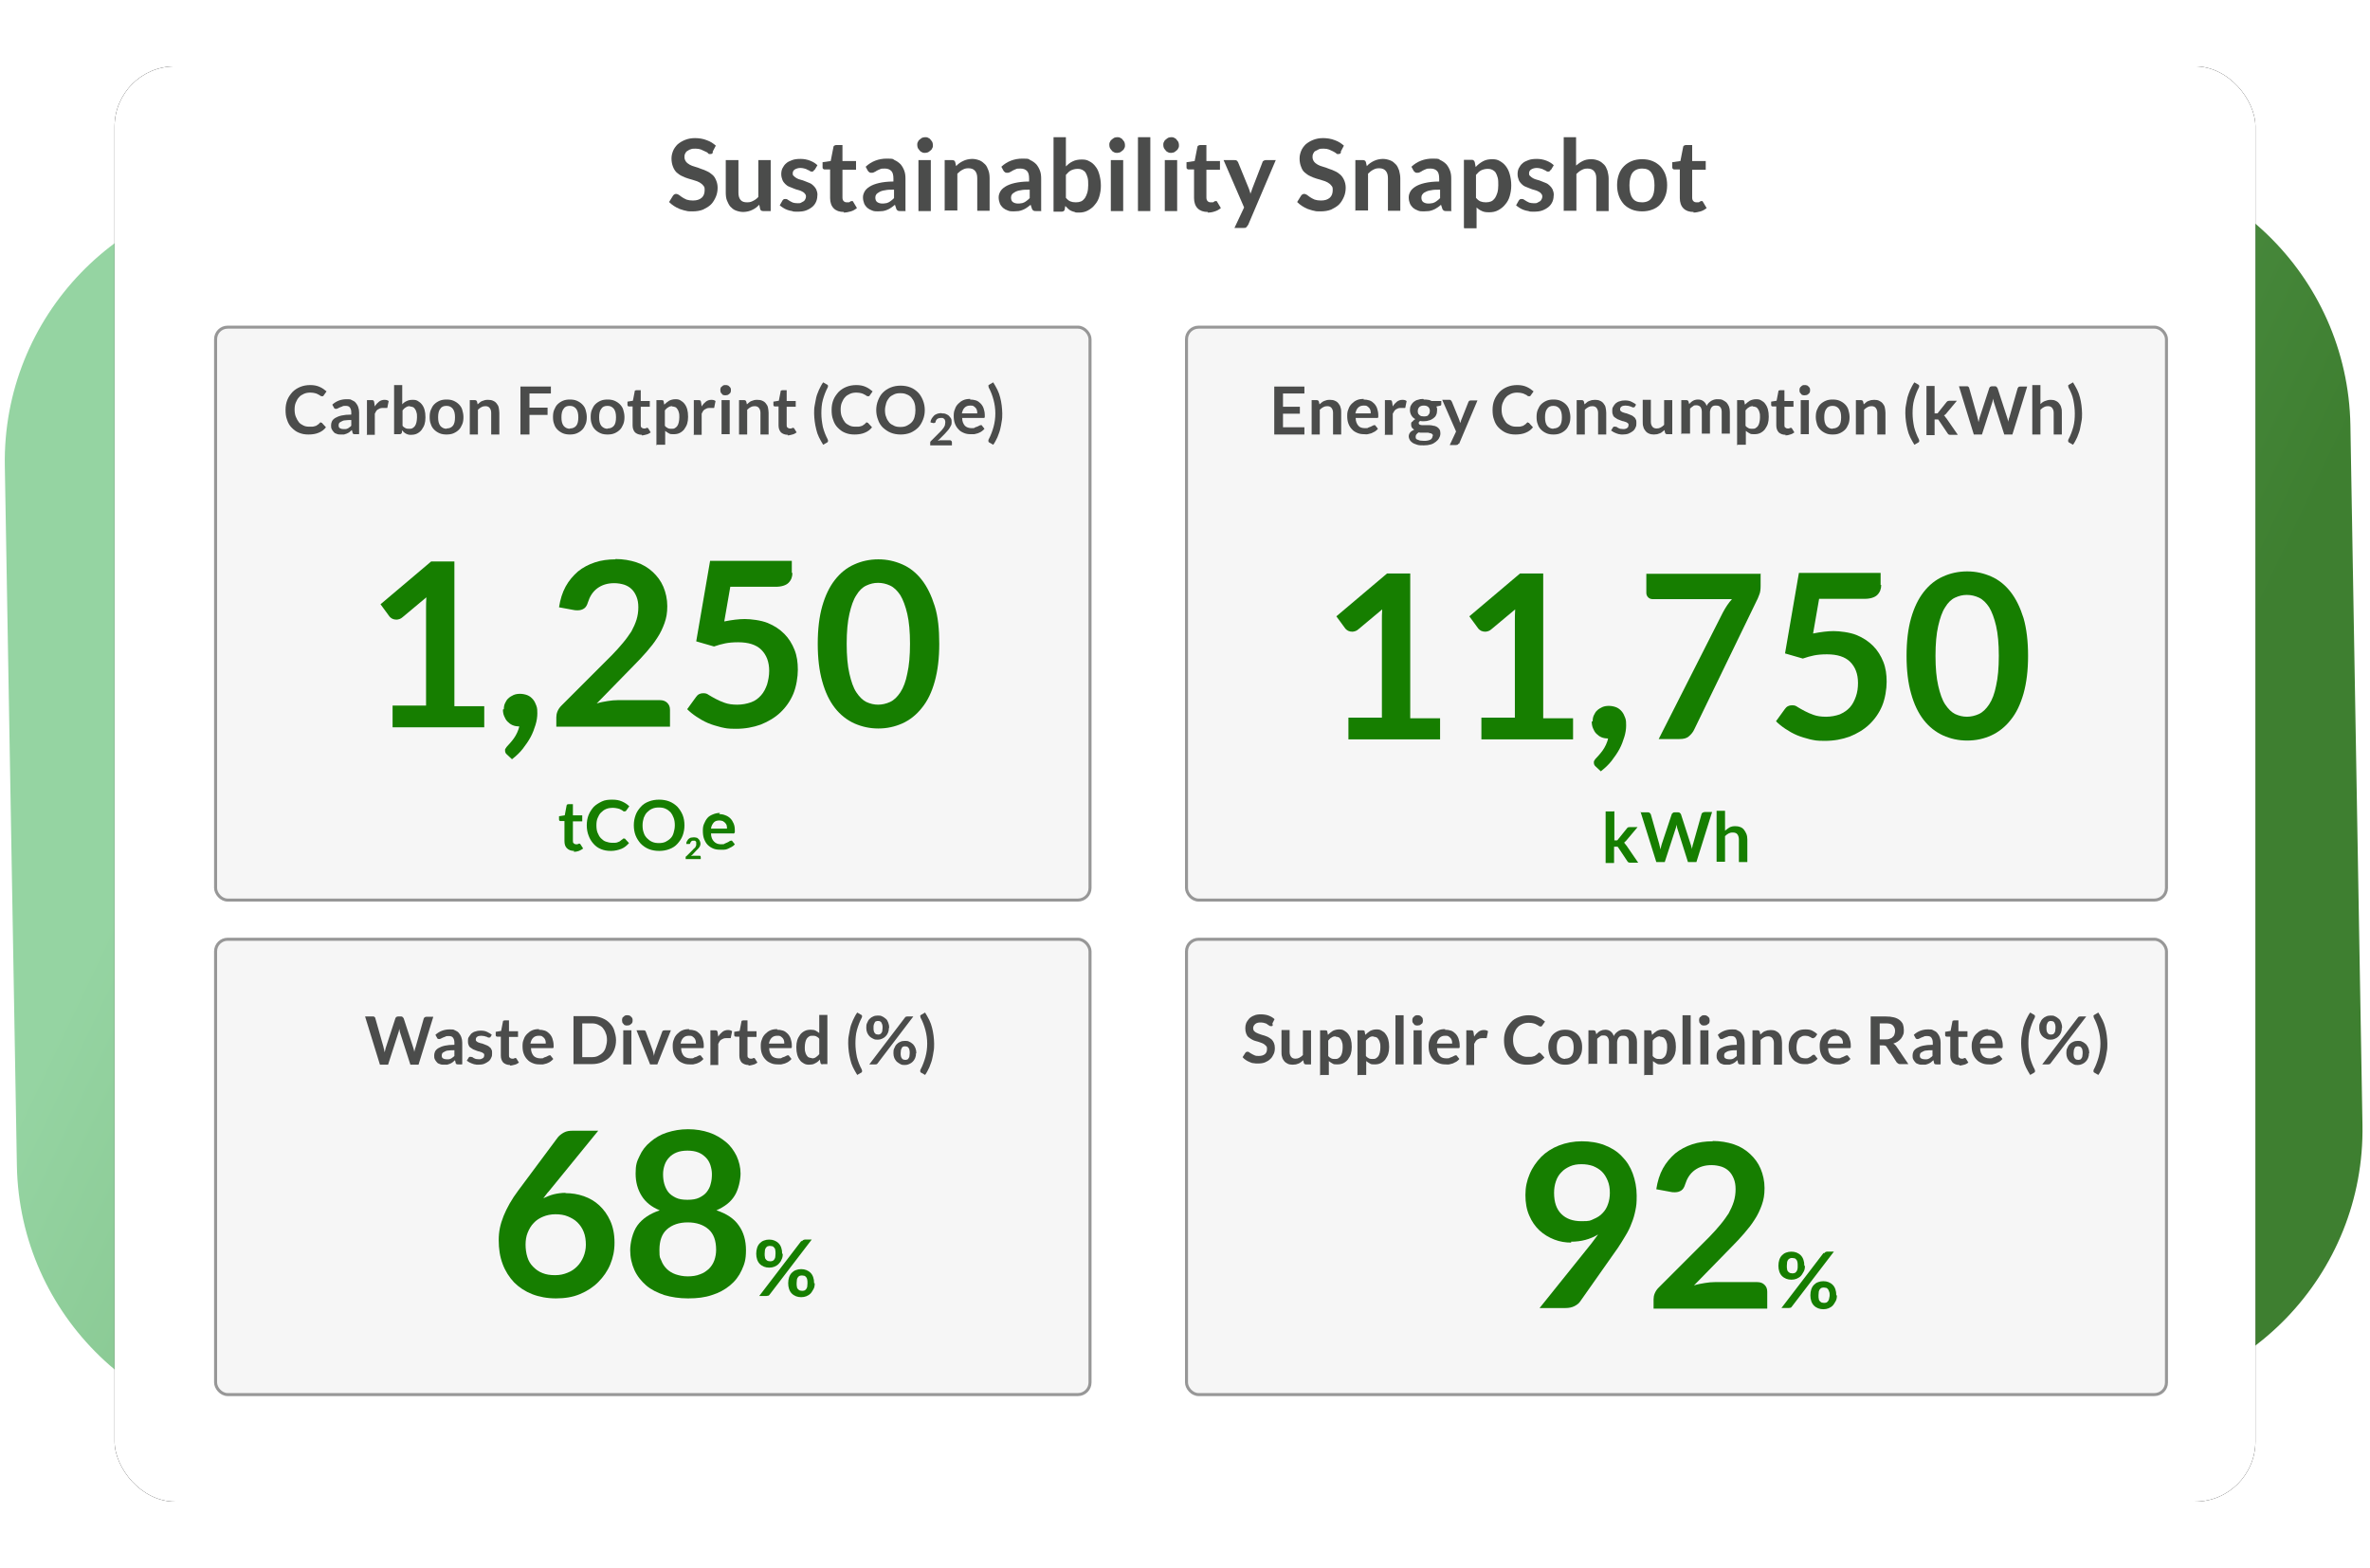 <?xml version="1.0" encoding="UTF-8"?>
<svg id="Layer_1" xmlns="http://www.w3.org/2000/svg" xmlns:xlink="http://www.w3.org/1999/xlink" version="1.1" viewBox="0 0 786 520">
  <!-- Generator: Adobe Illustrator 29.8.2, SVG Export Plug-In . SVG Version: 2.1.1 Build 3)  -->
  <defs>
    <style>
      .st0 {
        isolation: isolate;
      }

      .st1 {
        filter: url(#filter-3);
      }

      .st2 {
        fill: #fff;
      }

      .st3 {
        fill: #4b4c4b;
      }

      .st4 {
        fill: url(#linear-gradient);
        fill-rule: evenodd;
      }

      .st5 {
        fill: #f6f6f6;
        stroke: #979797;
      }

      .st6 {
        fill: #167e00;
      }
    </style>
    <linearGradient id="linear-gradient" x1="87.2" y1="656.9" x2="88" y2="656.7" gradientTransform="translate(-63038.6 272023.7) rotate(-1) scale(778 -412)" gradientUnits="userSpaceOnUse">
      <stop offset="0" stop-color="#95d4a2"/>
      <stop offset="1" stop-color="#3e7f30"/>
    </linearGradient>
    <filter id="filter-3" x="-4.6%" y="-6.9%" width="109.3%" height="113.9%">
      <feMorphology in="SourceAlpha" operator="dilate" radius="1" result="shadowSpreadOuter1"/>
      <feOffset dx="0" dy="0" in="shadowSpreadOuter1" result="shadowOffsetOuter1"/>
      <feGaussianBlur in="shadowOffsetOuter1" result="shadowBlurOuter1" stdDeviation="10"/>
      <feColorMatrix in="shadowBlurOuter1" values="0 0 0 0 0   0 0 0 0 0   0 0 0 0 0  0 0 0 0.25 0"/>
    </filter>
  </defs>
  <path id="Rectangle" class="st4" d="M90,63l597.9-10.4c49.7-.9,90.7,38.7,91.6,88.4l4,232c.9,49.7-38.7,90.7-88.4,91.6l-597.9,10.4c-49.7.9-90.7-38.7-91.6-88.4L1.6,154.6C.7,104.9,40.3,63.9,90,63Z"/>
  <g id="Rectangle-Copy">
    <g class="st1">
      <rect id="path-2" x="38" y="22" width="710" height="476" rx="20" ry="20"/>
    </g>
    <rect id="path-21" data-name="path-2" class="st2" x="38" y="22" width="710" height="476" rx="20" ry="20"/>
  </g>
  <g id="Sustainability-Snaps" class="st0">
    <g class="st0">
      <path class="st3" d="M236.5,50.5c-.1.2-.3.4-.4.5-.2,0-.3.1-.6.1s-.5,0-.7-.3-.6-.4-1-.6c-.4-.2-.8-.4-1.3-.6-.5-.2-1.1-.3-1.8-.3s-1.2,0-1.6.2c-.5.1-.8.4-1.2.6s-.5.6-.7.9c-.2.4-.2.8-.2,1.2s.2,1,.5,1.4.7.7,1.2,1c.5.3,1.1.5,1.8.7s1.3.4,2,.7c.7.2,1.4.5,2,.8.7.3,1.2.7,1.8,1.2s.9,1.1,1.2,1.8.5,1.5.5,2.5-.2,2.1-.6,3c-.4.9-.9,1.8-1.6,2.5s-1.6,1.2-2.6,1.7c-1,.4-2.2.6-3.5.6s-1.5,0-2.2-.2c-.7-.1-1.4-.4-2.1-.6-.7-.3-1.3-.6-1.9-1-.6-.4-1.1-.8-1.6-1.3l1.3-2.1c.1-.2.3-.3.4-.4.2-.1.4-.2.6-.2s.6.1.9.3c.3.2.7.5,1.1.8.4.3.9.5,1.5.8.6.2,1.3.3,2.1.3,1.3,0,2.2-.3,2.9-.9.7-.6,1-1.5,1-2.6s-.2-1.1-.5-1.5c-.3-.4-.7-.7-1.2-1-.5-.3-1.1-.5-1.8-.7-.7-.2-1.3-.4-2-.6-.7-.2-1.4-.5-2-.8-.7-.3-1.2-.7-1.8-1.2-.5-.5-.9-1.1-1.2-1.9-.3-.7-.5-1.7-.5-2.7s.2-1.7.5-2.5.9-1.6,1.5-2.2c.7-.6,1.5-1.1,2.5-1.5,1-.4,2.1-.6,3.3-.6s2.7.2,3.9.7c1.2.4,2.2,1.1,3,1.8l-1.1,2.1Z"/>
      <path class="st3" d="M244.9,53.1v10.8c0,1,.2,1.8.7,2.4.5.6,1.2.8,2.2.8s1.4-.2,2-.5,1.2-.7,1.7-1.3v-12.2h4.1v16.9h-2.5c-.5,0-.9-.2-1-.7l-.3-1.4c-.4.4-.7.7-1.1,1-.4.3-.8.5-1.2.7-.4.2-.9.4-1.4.5-.5.1-1,.2-1.6.2-.9,0-1.7-.2-2.5-.5s-1.3-.8-1.8-1.3c-.5-.6-.8-1.3-1.1-2s-.4-1.7-.4-2.6v-10.8h4.1Z"/>
      <path class="st3" d="M270,56.4c-.1.2-.2.3-.3.4s-.3.1-.5.1-.4,0-.6-.2-.5-.2-.8-.4-.6-.3-1-.4c-.4-.1-.8-.2-1.3-.2-.8,0-1.4.2-1.9.5-.5.3-.7.8-.7,1.3s.1.7.4.9c.2.2.5.5.9.7.4.2.8.4,1.3.5.5.1,1,.3,1.5.5s1,.4,1.5.6.9.5,1.3.9.7.8.9,1.2c.2.5.4,1.1.4,1.7s-.1,1.6-.4,2.3c-.3.7-.7,1.3-1.3,1.8-.6.5-1.3.9-2.1,1.2-.8.3-1.8.4-2.9.4s-1.2,0-1.7-.2c-.6-.1-1.1-.2-1.6-.4-.5-.2-1-.4-1.4-.7-.4-.3-.8-.5-1.1-.8l.9-1.6c.1-.2.3-.3.4-.4s.4-.1.6-.1.5,0,.7.2c.2.1.5.3.8.5s.6.3,1,.5c.4.1.9.2,1.5.2s.9,0,1.2-.2.6-.3.9-.5c.2-.2.4-.4.5-.7.1-.2.2-.5.2-.8,0-.4-.1-.7-.4-1-.2-.3-.5-.5-.9-.7-.4-.2-.8-.4-1.3-.5s-1-.3-1.5-.5c-.5-.2-1-.4-1.5-.6-.5-.2-.9-.5-1.3-.9-.4-.4-.7-.8-.9-1.3-.2-.5-.4-1.2-.4-1.9s.1-1.4.4-2c.3-.6.7-1.2,1.2-1.6.5-.5,1.2-.8,2-1.1s1.7-.4,2.8-.4,2.2.2,3.2.6,1.8.9,2.4,1.5l-.9,1.5Z"/>
      <path class="st3" d="M279.9,70.3c-1.5,0-2.6-.4-3.4-1.2-.8-.8-1.2-2-1.2-3.4v-9.5h-1.7c-.2,0-.4,0-.6-.2-.2-.1-.2-.4-.2-.6v-1.6l2.7-.4.9-4.6c0-.2.1-.4.3-.5.2-.1.4-.2.6-.2h2.1v5.3h4.5v2.9h-4.5v9.2c0,.5.1.9.4,1.2.3.3.6.4,1.1.4s.5,0,.6,0,.3-.1.4-.2c.1,0,.2-.1.3-.2,0,0,.2,0,.3,0s.2,0,.3,0c0,0,.2.2.2.3l1.2,2c-.6.5-1.3.9-2,1.1s-1.6.4-2.4.4Z"/>
      <path class="st3" d="M300.4,70h-1.8c-.4,0-.7,0-.9-.2-.2-.1-.4-.3-.5-.7l-.4-1.2c-.4.4-.9.7-1.3,1-.4.3-.8.5-1.3.7-.4.2-.9.3-1.4.4-.5,0-1,.1-1.6.1s-1.4,0-2-.3c-.6-.2-1.1-.5-1.6-.9-.4-.4-.8-.9-1-1.4-.2-.6-.4-1.2-.4-2s.2-1.3.5-1.9c.3-.6.9-1.2,1.7-1.7.8-.5,1.8-.9,3.1-1.2s2.9-.5,4.8-.5v-1c0-1.1-.2-2-.7-2.5-.5-.5-1.2-.8-2.1-.8s-1.2,0-1.6.2c-.4.2-.8.3-1.1.5-.3.2-.6.4-.9.5-.3.2-.6.2-.9.2s-.5,0-.7-.2c-.2-.1-.4-.3-.5-.5l-.7-1.3c1.9-1.8,4.3-2.7,7-2.7s1.9.2,2.6.5,1.4.8,2,1.4c.5.6.9,1.3,1.2,2.1.3.8.4,1.7.4,2.6v10.7ZM292.5,67.5c.4,0,.8,0,1.2-.1.4,0,.7-.2,1-.3.3-.2.6-.3.9-.6.3-.2.6-.5.9-.8v-2.8c-1.2,0-2.2,0-3,.2-.8.1-1.4.3-1.9.6s-.8.5-1,.8-.3.6-.3,1c0,.7.2,1.2.6,1.5.4.3,1,.5,1.7.5Z"/>
      <path class="st3" d="M309.4,48.1c0,.4,0,.7-.2,1-.1.3-.3.6-.6.8-.2.2-.5.4-.8.6-.3.1-.7.2-1,.2s-.7,0-1-.2c-.3-.1-.6-.3-.8-.6-.2-.2-.4-.5-.6-.8-.1-.3-.2-.6-.2-1s0-.7.2-1c.1-.3.3-.6.6-.8.2-.2.5-.4.8-.6.3-.1.6-.2,1-.2s.7,0,1,.2c.3.1.6.3.8.6.2.2.4.5.6.8.1.3.2.7.2,1ZM308.7,53.1v16.9h-4.1v-16.9h4.1Z"/>
      <path class="st3" d="M313.3,70v-16.9h2.5c.5,0,.9.2,1,.7l.3,1.3c.3-.4.7-.7,1.1-1s.8-.5,1.2-.7c.4-.2.9-.4,1.4-.5.5-.1,1-.2,1.6-.2.9,0,1.7.2,2.5.5.7.3,1.3.8,1.8,1.3s.8,1.2,1.1,2,.4,1.7.4,2.6v10.8h-4.1v-10.8c0-1-.2-1.8-.7-2.4s-1.2-.9-2.2-.9-1.4.2-2,.5c-.6.3-1.2.8-1.7,1.3v12.2h-4.1Z"/>
      <path class="st3" d="M345.4,70h-1.8c-.4,0-.7,0-.9-.2-.2-.1-.4-.3-.5-.7l-.4-1.2c-.4.4-.9.7-1.3,1-.4.3-.8.5-1.3.7-.4.2-.9.3-1.4.4-.5,0-1,.1-1.6.1s-1.4,0-2-.3c-.6-.2-1.1-.5-1.6-.9-.4-.4-.8-.9-1-1.4-.2-.6-.4-1.2-.4-2s.2-1.3.5-1.9c.3-.6.9-1.2,1.7-1.7.8-.5,1.8-.9,3.1-1.2s2.9-.5,4.8-.5v-1c0-1.1-.2-2-.7-2.5-.5-.5-1.2-.8-2.1-.8s-1.2,0-1.6.2c-.4.2-.8.3-1.1.5-.3.2-.6.4-.9.5-.3.2-.6.2-.9.2s-.5,0-.7-.2c-.2-.1-.4-.3-.5-.5l-.7-1.3c1.9-1.8,4.3-2.7,7-2.7s1.9.2,2.6.5,1.4.8,2,1.4c.5.6.9,1.3,1.2,2.1.3.8.4,1.7.4,2.6v10.7ZM337.5,67.5c.4,0,.8,0,1.2-.1.4,0,.7-.2,1-.3.3-.2.6-.3.9-.6.3-.2.6-.5.9-.8v-2.8c-1.2,0-2.2,0-3,.2-.8.1-1.4.3-1.9.6s-.8.5-1,.8-.3.6-.3,1c0,.7.2,1.2.6,1.5.4.3,1,.5,1.7.5Z"/>
      <path class="st3" d="M349.4,70v-24.5h4.1v9.7c.7-.7,1.4-1.3,2.3-1.7.8-.4,1.8-.6,3-.6s1.8.2,2.5.6c.8.4,1.4.9,2,1.7.6.7,1,1.6,1.3,2.7.3,1.1.5,2.3.5,3.7s-.2,2.4-.5,3.5c-.3,1.1-.8,2-1.5,2.8-.6.8-1.4,1.4-2.3,1.9s-1.9.7-3,.7-1,0-1.4-.2c-.4-.1-.8-.2-1.2-.4-.4-.2-.7-.4-1-.7s-.6-.6-.9-.9l-.2,1.1c0,.3-.2.5-.3.6-.2.1-.4.2-.7.2h-2.7ZM357.4,56c-.8,0-1.6.2-2.2.5s-1.2.9-1.7,1.5v7.6c.5.6,1,1,1.5,1.2.5.2,1.1.3,1.8.3s1.2-.1,1.7-.3c.5-.2.9-.6,1.3-1.1.3-.5.6-1.1.8-1.8.2-.7.3-1.6.3-2.5s0-1.8-.2-2.5c-.2-.7-.4-1.2-.7-1.7-.3-.4-.7-.7-1.1-.9-.4-.2-.9-.3-1.4-.3Z"/>
      <path class="st3" d="M373.1,48.1c0,.4,0,.7-.2,1-.1.3-.3.6-.6.8-.2.2-.5.4-.8.6-.3.1-.7.2-1,.2s-.7,0-1-.2c-.3-.1-.6-.3-.8-.6-.2-.2-.4-.5-.6-.8-.1-.3-.2-.6-.2-1s0-.7.2-1c.1-.3.3-.6.6-.8.2-.2.5-.4.8-.6.3-.1.6-.2,1-.2s.7,0,1,.2c.3.1.6.3.8.6.2.2.4.5.6.8.1.3.2.7.2,1ZM372.5,53.1v16.9h-4.1v-16.9h4.1Z"/>
      <path class="st3" d="M381.5,45.5v24.5h-4.1v-24.5h4.1Z"/>
      <path class="st3" d="M391,48.1c0,.4,0,.7-.2,1-.1.3-.3.6-.6.8-.2.2-.5.4-.8.6-.3.1-.7.2-1,.2s-.7,0-1-.2c-.3-.1-.6-.3-.8-.6-.2-.2-.4-.5-.6-.8-.1-.3-.2-.6-.2-1s0-.7.2-1c.1-.3.3-.6.6-.8.2-.2.5-.4.8-.6.3-.1.6-.2,1-.2s.7,0,1,.2c.3.1.6.3.8.6.2.2.4.5.6.8.1.3.2.7.2,1ZM390.4,53.1v16.9h-4.1v-16.9h4.1Z"/>
      <path class="st3" d="M400.6,70.3c-1.5,0-2.6-.4-3.4-1.2-.8-.8-1.2-2-1.2-3.4v-9.5h-1.7c-.2,0-.4,0-.6-.2-.2-.1-.2-.4-.2-.6v-1.6l2.7-.4.9-4.6c0-.2.1-.4.3-.5.2-.1.4-.2.6-.2h2.1v5.3h4.5v2.9h-4.5v9.2c0,.5.1.9.4,1.2.3.3.6.4,1.1.4s.5,0,.6,0c.2,0,.3-.1.4-.2.1,0,.2-.1.3-.2,0,0,.2,0,.3,0s.2,0,.3,0c0,0,.2.2.2.3l1.2,2c-.6.5-1.3.9-2,1.1-.8.3-1.6.4-2.4.4Z"/>
      <path class="st3" d="M413.8,74.7c-.1.3-.3.5-.5.7s-.5.2-.9.2h-3l3.2-6.8-6.8-15.7h3.6c.3,0,.6,0,.8.2.2.2.3.3.4.5l3.6,8.8c.1.3.2.6.3.9s.2.6.2.9c0-.3.2-.6.3-.9s.2-.6.3-.9l3.4-8.8c0-.2.2-.4.4-.5.2-.1.4-.2.7-.2h3.3l-9.2,21.6Z"/>
      <path class="st3" d="M444.8,50.5c-.1.2-.3.4-.4.5-.2,0-.3.1-.6.1s-.5,0-.7-.3c-.3-.2-.6-.4-1-.6s-.8-.4-1.3-.6c-.5-.2-1.1-.3-1.8-.3s-1.2,0-1.6.2-.8.4-1.2.6-.5.6-.7.9c-.2.4-.2.8-.2,1.2s.2,1,.5,1.4.7.7,1.2,1c.5.3,1.1.5,1.8.7s1.3.4,2,.7c.7.2,1.4.5,2,.8.7.3,1.2.7,1.8,1.2.5.5.9,1.1,1.2,1.8s.5,1.5.5,2.5-.2,2.1-.6,3c-.4.9-.9,1.8-1.6,2.5-.7.7-1.6,1.2-2.6,1.7-1,.4-2.2.6-3.5.6s-1.5,0-2.2-.2c-.7-.1-1.4-.4-2.1-.6-.7-.3-1.3-.6-1.9-1-.6-.4-1.1-.8-1.6-1.3l1.3-2.1c.1-.2.3-.3.4-.4.2-.1.4-.2.6-.2s.6.1.9.3c.3.2.7.5,1.1.8.4.3.9.5,1.5.8.6.2,1.3.3,2.1.3,1.3,0,2.2-.3,2.9-.9.7-.6,1-1.5,1-2.6s-.2-1.1-.5-1.5c-.3-.4-.7-.7-1.2-1-.5-.3-1.1-.5-1.8-.7-.7-.2-1.3-.4-2-.6-.7-.2-1.4-.5-2-.8-.7-.3-1.2-.7-1.8-1.2s-.9-1.1-1.2-1.9c-.3-.7-.5-1.7-.5-2.7s.2-1.7.5-2.5.9-1.6,1.5-2.2c.7-.6,1.5-1.1,2.5-1.5,1-.4,2.1-.6,3.3-.6s2.7.2,3.9.7c1.2.4,2.2,1.1,3,1.8l-1.1,2.1Z"/>
      <path class="st3" d="M449.5,70v-16.9h2.5c.5,0,.9.2,1,.7l.3,1.3c.3-.4.7-.7,1.1-1,.4-.3.8-.5,1.2-.7.4-.2.9-.4,1.4-.5.5-.1,1-.2,1.6-.2.9,0,1.7.2,2.5.5s1.3.8,1.8,1.3.8,1.2,1.1,2c.2.8.4,1.7.4,2.6v10.8h-4.1v-10.8c0-1-.2-1.8-.7-2.4s-1.2-.9-2.2-.9-1.4.2-2,.5c-.6.3-1.2.8-1.7,1.3v12.2h-4.1Z"/>
      <path class="st3" d="M481.5,70h-1.8c-.4,0-.7,0-.9-.2-.2-.1-.4-.3-.5-.7l-.4-1.2c-.4.4-.8.7-1.3,1-.4.3-.8.5-1.3.7-.4.2-.9.3-1.4.4-.5,0-1,.1-1.7.1s-1.4,0-2-.3c-.6-.2-1.1-.5-1.6-.9-.4-.4-.8-.9-1-1.4s-.4-1.2-.4-2,.2-1.3.5-1.9c.3-.6.9-1.2,1.7-1.7.8-.5,1.8-.9,3.1-1.2s2.9-.5,4.8-.5v-1c0-1.1-.2-2-.7-2.5-.5-.5-1.2-.8-2.1-.8s-1.2,0-1.6.2c-.4.2-.8.3-1.1.5s-.6.4-.9.5c-.3.2-.6.2-.9.2s-.5,0-.7-.2c-.2-.1-.4-.3-.5-.5l-.7-1.3c1.9-1.8,4.3-2.7,7-2.7s1.9.2,2.6.5,1.4.8,2,1.4c.5.6.9,1.3,1.2,2.1.3.8.4,1.7.4,2.6v10.7ZM473.6,67.5c.4,0,.8,0,1.2-.1.4,0,.7-.2,1-.3.3-.2.6-.3.9-.6.3-.2.6-.5.9-.8v-2.8c-1.2,0-2.2,0-3,.2-.8.1-1.4.3-1.9.6-.5.2-.8.5-1,.8-.2.3-.3.6-.3,1,0,.7.2,1.2.6,1.5.4.3,1,.5,1.7.5Z"/>
      <path class="st3" d="M485.5,75.5v-22.5h2.5c.3,0,.5,0,.7.2.2.1.3.3.4.6l.3,1.6c.7-.8,1.5-1.4,2.4-1.9.9-.5,1.9-.7,3.1-.7s1.8.2,2.5.6,1.4.9,2,1.7,1,1.6,1.3,2.7.5,2.3.5,3.7-.2,2.4-.5,3.5-.8,2-1.5,2.8c-.6.8-1.4,1.4-2.3,1.9s-1.9.7-3,.7-1.8-.1-2.4-.4c-.7-.3-1.3-.7-1.8-1.2v6.9h-4.1ZM493.4,56c-.8,0-1.6.2-2.2.5s-1.2.9-1.7,1.5v7.6c.5.6,1,1,1.5,1.2.5.2,1.1.3,1.8.3s1.2-.1,1.7-.3c.5-.2.9-.6,1.3-1.1.3-.5.6-1.1.8-1.8.2-.7.3-1.6.3-2.5s0-1.8-.2-2.5c-.2-.7-.4-1.2-.7-1.7-.3-.4-.7-.7-1.1-.9-.4-.2-.9-.3-1.4-.3Z"/>
      <path class="st3" d="M514.2,56.4c-.1.2-.2.3-.3.4s-.3.1-.5.1-.4,0-.6-.2-.5-.2-.8-.4-.6-.3-1-.4c-.4-.1-.8-.2-1.3-.2-.8,0-1.4.2-1.9.5-.5.3-.7.8-.7,1.3s.1.7.4.9c.2.2.5.5.9.7.4.2.8.4,1.3.5.5.1,1,.3,1.5.5.5.2,1,.4,1.5.6s.9.5,1.3.9.7.8.9,1.2c.2.5.4,1.1.4,1.7s-.1,1.6-.4,2.3c-.3.7-.7,1.3-1.3,1.8-.6.5-1.3.9-2.1,1.2-.8.3-1.8.4-2.9.4s-1.2,0-1.7-.2c-.6-.1-1.1-.2-1.6-.4-.5-.2-1-.4-1.4-.7-.4-.3-.8-.5-1.1-.8l.9-1.6c.1-.2.3-.3.4-.4s.4-.1.6-.1.5,0,.7.2c.2.1.5.3.8.5s.6.3,1,.5c.4.1.9.2,1.5.2s.9,0,1.2-.2.6-.3.9-.5c.2-.2.4-.4.5-.7.1-.2.2-.5.2-.8,0-.4-.1-.7-.4-1-.2-.3-.5-.5-.9-.7-.4-.2-.8-.4-1.3-.5-.5-.1-1-.3-1.5-.5-.5-.2-1-.4-1.5-.6-.5-.2-.9-.5-1.3-.9-.4-.4-.7-.8-.9-1.3-.2-.5-.4-1.2-.4-1.9s.1-1.4.4-2c.3-.6.7-1.2,1.2-1.6.5-.5,1.2-.8,2-1.1.8-.3,1.7-.4,2.8-.4s2.2.2,3.2.6,1.8.9,2.4,1.5l-.9,1.5Z"/>
      <path class="st3" d="M518.6,70v-24.5h4.1v9.4c.7-.6,1.4-1.1,2.2-1.5s1.7-.6,2.8-.6,1.7.2,2.5.5c.7.3,1.3.8,1.8,1.3s.8,1.2,1.1,2c.2.8.4,1.7.4,2.6v10.8h-4.1v-10.8c0-1-.2-1.8-.7-2.4s-1.2-.9-2.2-.9-1.4.2-2,.5c-.6.3-1.2.8-1.7,1.3v12.2h-4.1Z"/>
      <path class="st3" d="M544.6,52.8c1.3,0,2.4.2,3.4.6,1,.4,1.9,1,2.6,1.7.7.7,1.3,1.7,1.7,2.7.4,1.1.6,2.3.6,3.6s-.2,2.6-.6,3.6c-.4,1.1-1,2-1.7,2.8-.7.8-1.6,1.3-2.6,1.7-1,.4-2.2.6-3.4.6s-2.4-.2-3.4-.6c-1-.4-1.9-1-2.6-1.7-.7-.8-1.3-1.7-1.7-2.8s-.6-2.3-.6-3.6.2-2.5.6-3.6c.4-1.1,1-2,1.7-2.7.7-.7,1.6-1.3,2.6-1.7,1-.4,2.2-.6,3.4-.6ZM544.6,67.1c1.4,0,2.5-.5,3.1-1.4.7-.9,1-2.3,1-4.2s-.3-3.2-1-4.2c-.7-1-1.7-1.4-3.1-1.4s-2.5.5-3.2,1.4c-.7,1-1,2.4-1,4.2s.3,3.2,1,4.2c.7,1,1.7,1.4,3.2,1.4Z"/>
      <path class="st3" d="M561.7,70.3c-1.5,0-2.6-.4-3.4-1.2-.8-.8-1.2-2-1.2-3.4v-9.5h-1.7c-.2,0-.4,0-.6-.2s-.2-.4-.2-.6v-1.6l2.7-.4.9-4.6c0-.2.1-.4.3-.5s.4-.2.6-.2h2.1v5.3h4.5v2.9h-4.5v9.2c0,.5.1.9.4,1.2s.6.4,1.1.4.5,0,.6,0c.2,0,.3-.1.4-.2.1,0,.2-.1.3-.2,0,0,.2,0,.3,0s.2,0,.3,0c0,0,.2.2.2.3l1.2,2c-.6.5-1.3.9-2,1.1s-1.6.4-2.4.4Z"/>
    </g>
  </g>
  <rect id="Rectangle-10" class="st5" x="71.5" y="108.5" width="290" height="190" rx="4" ry="4"/>
  <rect id="Rectangle-10-Copy-2" class="st5" x="71.5" y="311.5" width="290" height="151" rx="4" ry="4"/>
  <rect id="Rectangle-10-Copy-3" class="st5" x="393.5" y="311.5" width="325" height="151" rx="4" ry="4"/>
  <rect id="Rectangle-10-Copy" class="st5" x="393.5" y="108.5" width="325" height="190" rx="4" ry="4"/>
  <path class="st3" d="M106.5,140.2c.2,0,.3,0,.4.2l1.2,1.3c-.6.8-1.4,1.4-2.4,1.8-.9.4-2.1.6-3.4.6s-2.2-.2-3.2-.6-1.7-1-2.4-1.7c-.7-.7-1.2-1.6-1.5-2.6-.4-1-.5-2.1-.5-3.3s.2-2.3.6-3.3c.4-1,1-1.8,1.7-2.6.7-.7,1.6-1.3,2.6-1.7s2.1-.6,3.3-.6,2.2.2,3.1.6,1.6.9,2.3,1.5l-1,1.4c0,0-.1.2-.2.2,0,0-.2,0-.4,0s-.3,0-.5-.2c-.2-.1-.4-.3-.7-.4-.3-.2-.6-.3-1-.4-.4-.1-.9-.2-1.6-.2s-1.4.1-2.1.4c-.6.3-1.2.6-1.6,1.1-.5.5-.8,1.1-1.1,1.8-.3.7-.4,1.5-.4,2.3s.1,1.7.4,2.4c.3.7.6,1.3,1,1.8.4.5.9.8,1.5,1.1.6.3,1.2.4,1.9.4s.8,0,1.1,0c.3,0,.6-.1.9-.2.3,0,.5-.2.8-.4s.5-.3.7-.6c0,0,.2-.1.2-.2s.2,0,.3,0Z"/>
  <path class="st3" d="M119,144h-1.2c-.3,0-.5,0-.6-.1-.1,0-.3-.2-.3-.5l-.2-.8c-.3.3-.6.5-.8.7-.3.2-.6.4-.9.5-.3.1-.6.2-.9.3-.3,0-.7,0-1.1,0s-.9,0-1.3-.2c-.4-.1-.8-.3-1-.6-.3-.3-.5-.6-.7-1-.2-.4-.2-.8-.2-1.3s.1-.8.3-1.3c.2-.4.6-.8,1.1-1.1.5-.3,1.2-.6,2.1-.8s1.9-.3,3.2-.3v-.7c0-.8-.2-1.3-.5-1.7-.3-.4-.8-.5-1.4-.5s-.8,0-1.1.2c-.3.1-.5.2-.8.3-.2.1-.4.2-.6.3-.2.1-.4.2-.6.2s-.3,0-.5-.1c-.1,0-.2-.2-.3-.4l-.5-.9c1.3-1.2,2.9-1.8,4.7-1.8s1.2.1,1.8.3c.5.2,1,.5,1.3.9s.6.8.8,1.4.3,1.1.3,1.8v7.1ZM113.8,142.3c.3,0,.5,0,.8,0,.2,0,.5-.1.7-.2.2-.1.4-.2.6-.4.2-.1.4-.3.6-.5v-1.9c-.8,0-1.5,0-2,.1-.5,0-1,.2-1.3.4s-.6.3-.7.5c-.1.2-.2.4-.2.7,0,.5.1.8.4,1,.3.2.7.3,1.1.3Z"/>
  <path class="st3" d="M121.7,144v-11.3h1.6c.3,0,.5,0,.6.2.1.1.2.3.2.5l.2,1.4c.4-.7.9-1.2,1.4-1.6.5-.4,1.2-.6,1.8-.6s1,.1,1.4.4l-.4,2c0,.1,0,.2-.1.3,0,0-.2,0-.3,0s-.3,0-.5,0c-.2,0-.4,0-.8,0-.6,0-1,.2-1.5.5s-.7.8-1,1.4v7h-2.7Z"/>
  <path class="st3" d="M130.7,144v-16.3h2.7v6.4c.4-.5,1-.9,1.5-1.1.6-.3,1.2-.4,2-.4s1.2.1,1.7.4c.5.3.9.6,1.3,1.1.4.5.7,1.1.9,1.8.2.7.3,1.5.3,2.5s-.1,1.6-.3,2.3c-.2.7-.6,1.3-1,1.9-.4.5-.9.9-1.5,1.2s-1.3.4-2,.4-.7,0-.9-.1c-.3,0-.5-.2-.8-.3-.2-.1-.5-.3-.7-.5-.2-.2-.4-.4-.6-.6v.8c-.2.2-.2.3-.3.4-.1,0-.3.1-.4.1h-1.8ZM136,134.7c-.6,0-1,.1-1.4.4-.4.2-.8.6-1.1,1v5.1c.3.4.6.6,1,.8.4.2.8.2,1.2.2s.8,0,1.1-.2c.3-.2.6-.4.8-.7.2-.3.4-.7.5-1.2s.2-1,.2-1.7,0-1.2-.2-1.7c-.1-.5-.3-.8-.5-1.1-.2-.3-.4-.5-.7-.6-.3-.1-.6-.2-1-.2Z"/>
  <path class="st3" d="M148.1,132.5c.8,0,1.6.1,2.3.4s1.3.7,1.8,1.2c.5.5.9,1.1,1.1,1.8s.4,1.5.4,2.4-.1,1.7-.4,2.4-.6,1.3-1.1,1.8-1.1.9-1.8,1.2-1.5.4-2.3.4-1.6-.1-2.3-.4c-.7-.3-1.3-.7-1.8-1.2-.5-.5-.9-1.1-1.1-1.8-.3-.7-.4-1.5-.4-2.4s.1-1.7.4-2.4c.3-.7.6-1.3,1.1-1.8.5-.5,1.1-.9,1.8-1.2.7-.3,1.5-.4,2.3-.4ZM148.1,142.1c.9,0,1.6-.3,2.1-.9s.7-1.6.7-2.8-.2-2.1-.7-2.8c-.5-.6-1.1-1-2.1-1s-1.7.3-2.1,1c-.5.6-.7,1.6-.7,2.8s.2,2.1.7,2.8c.5.6,1.2,1,2.1,1Z"/>
  <path class="st3" d="M155.8,144v-11.3h1.7c.4,0,.6.2.7.5l.2.9c.2-.2.5-.4.7-.6s.5-.4.8-.5c.3-.1.6-.2.9-.3s.7-.1,1.1-.1c.6,0,1.2.1,1.6.3.5.2.9.5,1.2.9s.6.8.7,1.4.2,1.1.2,1.7v7.2h-2.7v-7.2c0-.7-.2-1.2-.5-1.6-.3-.4-.8-.6-1.4-.6s-.9.1-1.3.3c-.4.2-.8.5-1.2.9v8.2h-2.7Z"/>
  <path class="st3" d="M182.7,128.1v2.4h-7.1v4.7h6v2.4h-6v6.5h-3v-15.9h10Z"/>
  <path class="st3" d="M189,132.5c.8,0,1.6.1,2.3.4s1.3.7,1.8,1.2c.5.5.9,1.1,1.1,1.8s.4,1.5.4,2.4-.1,1.7-.4,2.4-.6,1.3-1.1,1.8-1.1.9-1.8,1.2-1.5.4-2.3.4-1.6-.1-2.3-.4c-.7-.3-1.3-.7-1.8-1.2-.5-.5-.9-1.1-1.1-1.8-.3-.7-.4-1.5-.4-2.4s.1-1.7.4-2.4c.3-.7.6-1.3,1.1-1.8.5-.5,1.1-.9,1.8-1.2.7-.3,1.5-.4,2.3-.4ZM189,142.1c.9,0,1.6-.3,2.1-.9s.7-1.6.7-2.8-.2-2.1-.7-2.8c-.5-.6-1.1-1-2.1-1s-1.7.3-2.1,1c-.5.6-.7,1.6-.7,2.8s.2,2.1.7,2.8c.5.6,1.2,1,2.1,1Z"/>
  <path class="st3" d="M201.5,132.5c.8,0,1.6.1,2.3.4s1.3.7,1.8,1.2c.5.5.9,1.1,1.1,1.8s.4,1.5.4,2.4-.1,1.7-.4,2.4-.6,1.3-1.1,1.8-1.1.9-1.8,1.2-1.5.4-2.3.4-1.6-.1-2.3-.4c-.7-.3-1.3-.7-1.8-1.2-.5-.5-.9-1.1-1.1-1.8-.3-.7-.4-1.5-.4-2.4s.1-1.7.4-2.4c.3-.7.6-1.3,1.1-1.8.5-.5,1.1-.9,1.8-1.2.7-.3,1.5-.4,2.3-.4ZM201.5,142.1c.9,0,1.6-.3,2.1-.9s.7-1.6.7-2.8-.2-2.1-.7-2.8c-.5-.6-1.1-1-2.1-1s-1.7.3-2.1,1c-.5.6-.7,1.6-.7,2.8s.2,2.1.7,2.8c.5.6,1.2,1,2.1,1Z"/>
  <path class="st3" d="M212.9,144.2c-1,0-1.7-.3-2.3-.8-.5-.6-.8-1.3-.8-2.3v-6.3h-1.1c-.1,0-.3,0-.4-.1-.1,0-.2-.2-.2-.4v-1.1l1.8-.3.6-3.1c0-.1,0-.3.2-.3.1,0,.2-.1.4-.1h1.4v3.6h3v1.9h-3v6.1c0,.4,0,.6.3.8.2.2.4.3.7.3s.3,0,.4,0c.1,0,.2,0,.3-.1,0,0,.2,0,.2-.1,0,0,.1,0,.2,0s.1,0,.2,0c0,0,.1.1.2.2l.8,1.3c-.4.3-.9.6-1.4.7s-1,.3-1.6.3Z"/>
  <path class="st3" d="M217.7,147.7v-15h1.7c.2,0,.3,0,.5.1s.2.2.2.4l.2,1c.5-.5,1-.9,1.6-1.3.6-.3,1.3-.5,2.1-.5s1.2.1,1.7.4c.5.3.9.6,1.3,1.1.4.5.7,1.1.9,1.8.2.7.3,1.5.3,2.5s-.1,1.6-.3,2.3c-.2.7-.6,1.3-1,1.9-.4.5-.9.9-1.5,1.2-.6.3-1.3.4-2,.4s-1.2,0-1.6-.3c-.4-.2-.8-.5-1.2-.8v4.6h-2.7ZM223,134.7c-.6,0-1,.1-1.4.4-.4.2-.8.6-1.1,1v5.1c.3.4.6.6,1,.8.4.2.8.2,1.2.2s.8,0,1.1-.2c.3-.2.6-.4.8-.7s.4-.7.5-1.2c.1-.5.2-1,.2-1.7s0-1.2-.2-1.7c-.1-.5-.3-.8-.5-1.1-.2-.3-.4-.5-.7-.6-.3-.1-.6-.2-1-.2Z"/>
  <path class="st3" d="M230.1,144v-11.3h1.6c.3,0,.5,0,.6.2.1.1.2.3.2.5l.2,1.4c.4-.7.9-1.2,1.4-1.6.5-.4,1.2-.6,1.8-.6s1,.1,1.4.4l-.4,2c0,.1,0,.2-.1.3,0,0-.2,0-.3,0s-.3,0-.5,0c-.2,0-.4,0-.8,0-.6,0-1,.2-1.5.5s-.7.8-1,1.4v7h-2.7Z"/>
  <path class="st3" d="M242.4,129.4c0,.2,0,.5-.1.7s-.2.4-.4.5-.3.3-.6.4c-.2,0-.4.1-.7.1s-.5,0-.7-.1c-.2,0-.4-.2-.5-.4-.2-.2-.3-.3-.4-.5,0-.2-.1-.4-.1-.7s0-.5.1-.7c0-.2.2-.4.4-.5.2-.2.3-.3.5-.4s.4-.1.7-.1.5,0,.7.1c.2,0,.4.2.6.4.2.2.3.3.4.5s.1.4.1.7ZM242,132.7v11.3h-2.7v-11.3h2.7Z"/>
  <path class="st3" d="M245.1,144v-11.3h1.7c.4,0,.6.2.7.5l.2.9c.2-.2.5-.4.7-.6s.5-.4.8-.5c.3-.1.6-.2.9-.3s.7-.1,1.1-.1c.6,0,1.2.1,1.6.3.5.2.9.5,1.2.9s.6.8.7,1.4.2,1.1.2,1.7v7.2h-2.7v-7.2c0-.7-.2-1.2-.5-1.6-.3-.4-.8-.6-1.4-.6s-.9.1-1.3.3c-.4.2-.8.5-1.2.9v8.2h-2.7Z"/>
  <path class="st3" d="M261.3,144.2c-1,0-1.7-.3-2.3-.8-.5-.6-.8-1.3-.8-2.3v-6.3h-1.1c-.1,0-.3,0-.4-.1-.1,0-.2-.2-.2-.4v-1.1l1.8-.3.6-3.1c0-.1,0-.3.2-.3.1,0,.2-.1.4-.1h1.4v3.6h3v1.9h-3v6.1c0,.4,0,.6.3.8.2.2.4.3.7.3s.3,0,.4,0c.1,0,.2,0,.3-.1,0,0,.2,0,.2-.1,0,0,.1,0,.2,0s.1,0,.2,0c0,0,.1.1.2.2l.8,1.3c-.4.3-.9.6-1.4.7s-1,.3-1.6.3Z"/>
  <path class="st3" d="M272.4,137.1c0,1.5.2,3,.5,4.5.4,1.5.9,2.8,1.6,4.1,0,0,0,.2.1.3,0,0,0,.2,0,.2,0,.1,0,.3-.1.4s-.2.2-.3.2l-1.2.7c-.5-.8-1-1.7-1.4-2.5-.4-.8-.7-1.7-.9-2.6-.2-.9-.4-1.7-.5-2.6s-.2-1.8-.2-2.7,0-1.8.2-2.7.3-1.8.5-2.6c.2-.9.6-1.7.9-2.5.4-.8.8-1.7,1.4-2.5l1.2.7c.1,0,.2.1.3.2s.1.2.1.3,0,.3-.1.5c-.7,1.3-1.2,2.7-1.6,4.1s-.5,3-.5,4.5Z"/>
  <path class="st3" d="M287.6,140.2c.2,0,.3,0,.4.2l1.2,1.3c-.6.8-1.4,1.4-2.4,1.8-.9.4-2.1.6-3.4.6s-2.2-.2-3.2-.6-1.7-1-2.4-1.7c-.7-.7-1.2-1.6-1.5-2.6-.4-1-.5-2.1-.5-3.3s.2-2.3.6-3.3c.4-1,1-1.8,1.7-2.6.7-.7,1.6-1.3,2.6-1.7s2.1-.6,3.3-.6,2.2.2,3.1.6,1.6.9,2.3,1.5l-1,1.4c0,0-.1.2-.2.2,0,0-.2,0-.4,0s-.3,0-.5-.2c-.2-.1-.4-.3-.7-.4-.3-.2-.6-.3-1-.4-.4-.1-.9-.2-1.6-.2s-1.4.1-2.1.4c-.6.3-1.2.6-1.6,1.1-.5.5-.8,1.1-1.1,1.8-.3.7-.4,1.5-.4,2.3s.1,1.7.4,2.4c.3.7.6,1.3,1,1.8.4.5.9.8,1.5,1.1.6.3,1.2.4,1.9.4s.8,0,1.1,0c.3,0,.6-.1.9-.2.3,0,.5-.2.8-.4s.5-.3.7-.6c0,0,.2-.1.2-.2s.2,0,.3,0Z"/>
  <path class="st3" d="M306.7,136c0,1.2-.2,2.2-.6,3.2-.4,1-.9,1.9-1.6,2.6-.7.7-1.6,1.3-2.5,1.7-1,.4-2.1.6-3.3.6s-2.3-.2-3.3-.6-1.8-1-2.6-1.7c-.7-.7-1.3-1.6-1.6-2.6-.4-1-.6-2.1-.6-3.2s.2-2.2.6-3.2.9-1.9,1.6-2.6c.7-.7,1.6-1.3,2.6-1.7s2.1-.6,3.3-.6,2.3.2,3.3.6c1,.4,1.8,1,2.5,1.7.7.7,1.2,1.6,1.6,2.6s.6,2.1.6,3.2ZM303.6,136c0-.9-.1-1.7-.3-2.3-.2-.7-.6-1.3-1-1.8-.4-.5-1-.9-1.6-1.1-.6-.3-1.3-.4-2.1-.4s-1.5.1-2.1.4c-.6.3-1.2.6-1.6,1.1-.4.5-.8,1.1-1,1.8-.2.7-.4,1.5-.4,2.3s.1,1.7.4,2.3c.2.7.6,1.3,1,1.8.4.5,1,.8,1.6,1.1.6.3,1.3.4,2.1.4s1.5-.1,2.1-.4c.6-.3,1.1-.6,1.6-1.1s.8-1.1,1-1.8.3-1.5.3-2.3Z"/>
  <path class="st3" d="M321.7,132.5c.7,0,1.4.1,2,.3s1.1.6,1.5,1c.4.4.8,1,1,1.6.2.6.4,1.4.4,2.2s0,.4,0,.5c0,.1,0,.2,0,.3,0,0-.1.1-.2.2,0,0-.2,0-.3,0h-7c0,1.2.4,2,.9,2.6.5.5,1.3.8,2.2.8s.8,0,1.1-.2.6-.2.8-.3c.2-.1.4-.2.6-.3.2-.1.4-.2.5-.2s.2,0,.3,0,.2.1.2.2l.8,1c-.3.4-.6.6-1,.9s-.8.4-1.2.6c-.4.1-.8.2-1.2.3-.4,0-.8,0-1.2,0-.8,0-1.5-.1-2.2-.4-.7-.3-1.3-.6-1.8-1.2-.5-.5-.9-1.1-1.2-1.9s-.4-1.6-.4-2.6.1-1.5.4-2.2c.2-.7.6-1.3,1.1-1.8.5-.5,1-.9,1.7-1.2.7-.3,1.4-.4,2.3-.4ZM321.8,134.5c-.8,0-1.4.2-1.9.7s-.7,1.1-.9,1.9h5.1c0-.4,0-.7-.1-1s-.2-.6-.4-.8c-.2-.2-.4-.4-.7-.6s-.7-.2-1.1-.2Z"/>
  <path class="st3" d="M330.1,137.1c0-1.5-.2-3-.6-4.5s-.9-2.8-1.6-4.1c0-.2-.1-.4-.1-.5s0-.3.1-.3.2-.2.3-.2l1.2-.7c.5.8,1,1.7,1.4,2.5.4.8.7,1.7.9,2.5s.4,1.7.5,2.6c.1.9.2,1.8.2,2.7s0,1.8-.2,2.7c-.1.9-.3,1.7-.5,2.6-.2.9-.6,1.7-.9,2.6-.4.8-.8,1.7-1.4,2.5l-1.2-.7c-.1,0-.2-.1-.3-.2s-.1-.2-.1-.4,0-.1,0-.2c0,0,0-.2.1-.3.7-1.3,1.2-2.7,1.6-4.1.4-1.5.6-2.9.6-4.5Z"/>
  <g id="_x32_" class="st0">
    <g class="st0">
      <path class="st3" d="M312.4,137.1c.5,0,.9,0,1.3.2s.7.3,1,.6c.3.3.5.6.7.9.2.4.2.8.2,1.2s0,.7-.2,1.1-.3.6-.5.9-.4.6-.7.9c-.3.3-.5.6-.8.9l-2.4,2.4c.2,0,.5-.1.7-.2.2,0,.4,0,.6,0h2.7c.2,0,.3,0,.5.2.1.1.2.3.2.4v1.1h-7.2v-.6c0-.1,0-.2,0-.4s.1-.3.2-.4l3.2-3.2c.3-.3.5-.5.7-.8.2-.2.4-.5.5-.7.1-.2.3-.5.3-.7,0-.3.1-.5.1-.8s0-.5-.1-.7c0-.2-.2-.4-.3-.5s-.3-.2-.5-.3c-.2,0-.4,0-.6,0-.4,0-.8.1-1.1.3-.3.2-.5.5-.6.9,0,.2-.1.3-.2.4-.1,0-.2.1-.4.1s-.2,0-.2,0l-.9-.2c0-.5.2-1,.4-1.3s.5-.7.8-1c.3-.3.7-.4,1.1-.6.4-.1.8-.2,1.3-.2Z"/>
    </g>
  </g>
  <g id="_x31__x2C_250" class="st0">
    <g class="st0">
      <path class="st6" d="M130.2,234h11.1v-32c0-1.2,0-2.5.1-3.9l-7.9,6.6c-.3.3-.7.5-1,.6-.3.1-.7.2-1,.2-.5,0-1-.1-1.4-.3s-.7-.5-.9-.7l-3-4.1,16.8-14.2h7.7v48h9.9v7h-30.4v-7Z"/>
      <path class="st6" d="M167.1,235.2c0-.7.1-1.4.4-2,.3-.6.6-1.2,1.1-1.6.5-.5,1.1-.8,1.7-1.1.7-.3,1.4-.4,2.2-.4s1.8.2,2.5.5c.7.3,1.3.8,1.8,1.4.5.6.8,1.3,1.1,2.1s.3,1.6.3,2.5c0,1.2-.2,2.5-.6,3.8-.4,1.3-.9,2.7-1.6,4-.7,1.3-1.6,2.6-2.6,3.9-1,1.3-2.2,2.4-3.6,3.5l-1.6-1.5c-.5-.4-.7-.8-.7-1.4s0-.4.2-.7.3-.5.5-.7c.3-.3.6-.7,1-1.1s.8-1,1.2-1.5c.4-.6.8-1.2,1.1-1.9.3-.7.6-1.4.7-2.1-.8,0-1.5-.1-2.2-.4-.7-.3-1.2-.7-1.7-1.2-.5-.5-.8-1.1-1.1-1.8-.3-.7-.4-1.4-.4-2.2Z"/>
      <path class="st6" d="M204.1,185.4c2.5,0,4.9.4,7,1.1,2.1.7,3.9,1.8,5.4,3.2,1.5,1.4,2.7,3,3.5,4.9.8,1.9,1.3,4.1,1.3,6.4s-.3,3.9-.9,5.6c-.6,1.7-1.4,3.4-2.4,4.9-1,1.6-2.2,3.1-3.5,4.6-1.3,1.5-2.7,3-4.2,4.5l-12.4,12.7c1.2-.4,2.4-.6,3.6-.8,1.2-.2,2.3-.3,3.3-.3h14.1c1,0,1.8.3,2.4.9.6.6.9,1.3.9,2.3v5.6h-37.7v-3.1c0-.6.1-1.3.4-2,.3-.7.7-1.3,1.3-1.9l16.7-16.7c1.4-1.4,2.6-2.8,3.7-4.1s2-2.6,2.8-3.8c.7-1.3,1.3-2.6,1.7-3.9.4-1.3.6-2.7.6-4.1s-.2-2.5-.6-3.5c-.4-1-.9-1.8-1.6-2.5-.7-.7-1.6-1.2-2.5-1.5-1-.3-2.1-.5-3.3-.5-2.3,0-4.1.6-5.6,1.7-1.5,1.1-2.5,2.7-3.1,4.6-.3,1-.7,1.7-1.3,2.1-.6.4-1.3.6-2.1.6s-.8,0-1.3-.1l-4.9-.9c.4-2.6,1.1-4.9,2.2-6.9,1.1-2,2.5-3.6,4.1-5,1.6-1.3,3.5-2.3,5.6-3,2.1-.7,4.4-1,6.8-1Z"/>
      <path class="st6" d="M262.8,190c0,1.3-.4,2.4-1.3,3.3-.8.8-2.3,1.3-4.2,1.3h-15.1l-2,11.5c2.5-.5,4.8-.8,6.8-.8s5.4.4,7.6,1.3c2.2.9,4,2.1,5.5,3.6,1.5,1.5,2.6,3.3,3.4,5.3.8,2,1.1,4.2,1.1,6.6s-.5,5.6-1.5,8c-1,2.4-2.5,4.5-4.3,6.2-1.8,1.7-4,3-6.5,4-2.5.9-5.2,1.4-8.2,1.4s-3.4-.2-4.9-.5c-1.5-.4-3-.8-4.4-1.4-1.4-.6-2.6-1.3-3.8-2.1-1.2-.8-2.2-1.6-3.1-2.5l2.9-4c.6-.9,1.4-1.3,2.4-1.3s1.3.2,1.9.6c.6.4,1.4.8,2.3,1.3.9.5,1.9.9,3,1.3,1.1.4,2.5.6,4.1.6s3.2-.3,4.6-.8,2.4-1.3,3.3-2.3,1.5-2.2,2-3.6c.4-1.4.7-2.9.7-4.5,0-3-.9-5.3-2.6-7-1.7-1.7-4.3-2.5-7.7-2.5s-5.3.5-8,1.4l-5.9-1.7,4.6-26.7h27.1v4Z"/>
      <path class="st6" d="M311.5,213.5c0,4.8-.5,8.9-1.5,12.5s-2.4,6.5-4.3,8.8c-1.8,2.3-4,4-6.4,5.1-2.5,1.1-5.1,1.7-8,1.7s-5.5-.6-8-1.7c-2.4-1.1-4.6-2.8-6.4-5.1-1.8-2.3-3.2-5.2-4.2-8.8-1-3.5-1.5-7.7-1.5-12.5s.5-9,1.5-12.5c1-3.5,2.4-6.4,4.2-8.7,1.8-2.3,3.9-4,6.4-5.1,2.4-1.1,5.1-1.7,8-1.7s5.5.6,8,1.7c2.5,1.1,4.6,2.8,6.4,5.1,1.8,2.3,3.2,5.2,4.3,8.7s1.5,7.7,1.5,12.5ZM301.8,213.5c0-4-.3-7.3-.9-9.9-.6-2.6-1.4-4.7-2.3-6.2-1-1.5-2.1-2.6-3.4-3.2-1.3-.6-2.6-.9-4-.9s-2.6.3-3.9.9c-1.3.6-2.4,1.7-3.3,3.2-1,1.5-1.7,3.6-2.3,6.2-.6,2.6-.9,5.9-.9,9.9s.3,7.3.9,9.9c.6,2.6,1.3,4.7,2.3,6.2,1,1.5,2.1,2.6,3.3,3.2,1.3.6,2.6.9,3.9.9s2.7-.3,4-.9c1.3-.6,2.4-1.7,3.4-3.2,1-1.5,1.8-3.6,2.3-6.2.6-2.6.9-5.9.9-9.9Z"/>
    </g>
  </g>
  <g id="tCO-e" class="st0">
    <g class="st0">
      <path class="st6" d="M190.4,282.2c-1,0-1.8-.3-2.4-.9-.6-.6-.8-1.4-.8-2.4v-6.6h-1.2c-.2,0-.3,0-.4-.1-.1,0-.2-.2-.2-.4v-1.1l1.9-.3.6-3.2c0-.2.1-.3.2-.4.1,0,.3-.1.4-.1h1.5v3.7h3.1v2h-3.1v6.4c0,.4,0,.7.3.9.2.2.4.3.7.3s.3,0,.4,0c.1,0,.2,0,.3-.1,0,0,.2,0,.2-.1,0,0,.1,0,.2,0s.2,0,.2,0c0,0,.1.1.2.2l.9,1.4c-.4.3-.9.6-1.4.8-.5.2-1.1.3-1.7.3Z"/>
      <path class="st6" d="M207,278.1c.2,0,.3,0,.4.2l1.2,1.3c-.7.8-1.5,1.5-2.5,1.9-1,.4-2.2.7-3.5.7s-2.3-.2-3.3-.6c-1-.4-1.8-1-2.5-1.8s-1.2-1.6-1.6-2.7c-.4-1-.6-2.2-.6-3.4s.2-2.4.6-3.4,1-1.9,1.7-2.7c.8-.8,1.7-1.3,2.7-1.8s2.2-.6,3.5-.6,2.3.2,3.2.6c.9.4,1.7.9,2.4,1.6l-1,1.4c0,0-.1.2-.2.2,0,0-.2.1-.4.1s-.4,0-.5-.2c-.2-.1-.4-.3-.7-.4-.3-.2-.6-.3-1.1-.4s-1-.2-1.6-.2-1.5.1-2.2.4c-.7.3-1.2.7-1.7,1.2-.5.5-.8,1.1-1.1,1.8-.3.7-.4,1.5-.4,2.4s.1,1.8.4,2.5c.3.7.6,1.3,1.1,1.8.5.5,1,.9,1.6,1.1s1.3.4,2,.4.8,0,1.1,0c.3,0,.7-.1.9-.2s.6-.2.8-.4.5-.4.8-.6c0,0,.2-.1.2-.2s.2,0,.3,0Z"/>
      <path class="st6" d="M227,273.7c0,1.2-.2,2.3-.6,3.4s-1,1.9-1.7,2.7c-.7.8-1.6,1.4-2.7,1.8-1,.4-2.2.6-3.4.6s-2.4-.2-3.4-.6c-1-.4-1.9-1-2.7-1.8-.7-.8-1.3-1.7-1.7-2.7s-.6-2.2-.6-3.4.2-2.3.6-3.4,1-1.9,1.7-2.7c.7-.8,1.6-1.4,2.7-1.8,1-.4,2.2-.6,3.4-.6s2.4.2,3.4.6c1,.4,1.9,1,2.7,1.8.7.8,1.3,1.7,1.7,2.7s.6,2.2.6,3.4ZM223.8,273.7c0-.9-.1-1.7-.4-2.5s-.6-1.3-1-1.8c-.5-.5-1-.9-1.7-1.2-.6-.3-1.4-.4-2.2-.4s-1.5.1-2.2.4c-.7.3-1.2.7-1.7,1.2s-.8,1.1-1.1,1.8c-.2.7-.4,1.5-.4,2.5s.1,1.7.4,2.5c.2.7.6,1.3,1.1,1.8.5.5,1,.9,1.7,1.2.7.3,1.4.4,2.2.4s1.5-.1,2.2-.4c.6-.3,1.2-.7,1.7-1.2.5-.5.8-1.1,1-1.8s.4-1.5.4-2.5Z"/>
      <path class="st6" d="M238.5,270c.7,0,1.4.1,2.1.4.6.2,1.2.6,1.6,1,.5.5.8,1,1.1,1.7.3.7.4,1.4.4,2.3s0,.4,0,.5,0,.3-.1.3c0,0-.1.1-.2.2s-.2,0-.3,0h-7.3c0,1.2.4,2.1,1,2.7s1.3.9,2.3.9.9,0,1.2-.2.6-.2.9-.4c.2-.1.5-.2.7-.4.2-.1.4-.2.5-.2s.2,0,.3,0c0,0,.2.1.2.2l.8,1c-.3.4-.7.7-1.1.9s-.8.4-1.2.6-.9.3-1.3.3c-.4,0-.9,0-1.3,0-.8,0-1.6-.1-2.3-.4-.7-.3-1.3-.7-1.8-1.2-.5-.5-.9-1.2-1.2-2-.3-.8-.4-1.7-.4-2.7s.1-1.6.4-2.3c.3-.7.6-1.3,1.1-1.9s1.1-.9,1.8-1.2c.7-.3,1.5-.5,2.4-.5ZM238.6,272.1c-.8,0-1.5.2-1.9.7s-.8,1.1-.9,2h5.3c0-.4,0-.7-.1-1,0-.3-.3-.6-.5-.9-.2-.2-.5-.4-.8-.6-.3-.1-.7-.2-1.1-.2Z"/>
    </g>
  </g>
  <g id="_x32_1" data-name="_x32_" class="st0">
    <g class="st0">
      <path class="st6" d="M230,277.7c.3,0,.6,0,.9.1.3,0,.5.2.7.4.2.2.4.4.5.7.1.3.2.5.2.8s0,.5-.1.7c0,.2-.2.4-.3.6-.1.2-.3.4-.5.6-.2.2-.4.4-.6.6l-1.6,1.7c.2,0,.3,0,.5-.1.2,0,.3,0,.4,0h1.9c.1,0,.2,0,.3.1,0,0,.1.2.1.3v.7h-5v-.4c0,0,0-.2,0-.3,0,0,0-.2.2-.2l2.2-2.2c.2-.2.3-.4.5-.5s.3-.3.4-.5c0-.2.2-.3.2-.5,0-.2,0-.4,0-.5s0-.3,0-.5c0-.1-.1-.2-.2-.3s-.2-.2-.3-.2-.3,0-.4,0c-.3,0-.5,0-.7.2-.2.2-.3.4-.4.6,0,.1,0,.2-.2.3,0,0-.2,0-.3,0s-.1,0-.2,0h-.6c0-.5.1-.8.3-1,.1-.3.3-.5.5-.7s.5-.3.7-.4c.3,0,.6-.1.9-.1Z"/>
    </g>
  </g>
  <g id="Group">
    <g id="_x36_8_x25_" class="st0">
      <g class="st0">
        <path class="st6" d="M187.5,395.7c2.1,0,4.1.3,6.1,1,2,.7,3.7,1.7,5.2,3.1,1.5,1.4,2.7,3.1,3.6,5.1s1.4,4.4,1.4,7.2-.5,5-1.4,7.2c-.9,2.2-2.3,4.2-4,5.9-1.7,1.7-3.7,3-6.1,4s-5,1.4-7.9,1.4-5.6-.5-7.9-1.4c-2.3-.9-4.3-2.2-6-3.9-1.6-1.7-2.9-3.7-3.8-6.1-.9-2.4-1.3-5-1.3-7.9s.5-5.2,1.6-8c1.1-2.7,2.7-5.6,4.9-8.5l13.1-17.6c.5-.6,1.1-1.1,2-1.6s1.9-.6,3-.6h8.4l-16.3,20c-.4.4-.7.8-1,1.2-.3.4-.6.8-.9,1.2,1.1-.5,2.2-1,3.4-1.3,1.2-.3,2.6-.5,4-.5ZM174.3,412.7c0,1.5.2,2.9.6,4.2s1,2.3,1.9,3.2,1.8,1.6,3.1,2.1c1.2.5,2.6.7,4.2.7s2.9-.3,4.1-.8c1.3-.5,2.3-1.2,3.2-2.1.9-.9,1.6-2,2.1-3.2.5-1.2.8-2.6.8-4s-.2-3-.7-4.2c-.5-1.3-1.2-2.3-2.1-3.2-.9-.9-2-1.5-3.2-2-1.2-.5-2.6-.7-4.1-.7s-2.9.3-4.1.8c-1.2.5-2.3,1.2-3.1,2.1-.9.9-1.5,2-2,3.2-.5,1.2-.7,2.6-.7,4Z"/>
        <path class="st6" d="M228.1,430.6c-2.8,0-5.4-.4-7.8-1.1-2.3-.8-4.4-1.8-6-3.2s-3-3.1-3.9-5.1c-.9-2-1.4-4.2-1.4-6.6s.8-6,2.4-8.2c1.6-2.2,4.1-3.9,7.4-5-2.7-1.1-4.7-2.7-6-4.8-1.3-2.1-2-4.5-2-7.4s.4-4,1.3-5.8c.8-1.8,2-3.4,3.6-4.7,1.5-1.3,3.3-2.4,5.5-3.1s4.4-1.1,7-1.1,4.9.4,7,1.1c2.1.7,3.9,1.8,5.5,3.1s2.7,2.9,3.6,4.7c.8,1.8,1.3,3.7,1.3,5.8s-.7,5.4-2,7.4c-1.3,2.1-3.3,3.6-6,4.8,3.4,1.1,5.9,2.8,7.4,5,1.6,2.2,2.4,5,2.4,8.2s-.5,4.6-1.4,6.6c-.9,2-2.2,3.7-3.9,5.1s-3.7,2.5-6,3.2c-2.3.8-4.9,1.1-7.8,1.1ZM228.1,423.3c1.5,0,2.9-.2,4.1-.7,1.2-.4,2.1-1.1,2.9-1.8.8-.8,1.4-1.7,1.8-2.8.4-1.1.6-2.3.6-3.5,0-3-.8-5.3-2.5-6.8-1.7-1.5-4-2.3-6.9-2.3s-5.2.8-6.9,2.3c-1.7,1.5-2.5,3.8-2.5,6.8s.2,2.4.6,3.5c.4,1.1,1,2,1.8,2.8.8.8,1.8,1.4,2.9,1.8,1.2.4,2.5.7,4.1.7ZM228.1,397.9c1.5,0,2.8-.2,3.8-.7,1-.5,1.9-1.1,2.5-1.9.6-.8,1.1-1.7,1.3-2.7.3-1,.4-2.1.4-3.2s-.2-2-.5-3c-.3-.9-.8-1.8-1.5-2.5-.7-.7-1.5-1.3-2.5-1.7-1-.4-2.2-.6-3.6-.6s-2.6.2-3.6.6c-1,.4-1.9,1-2.5,1.7-.7.7-1.2,1.6-1.5,2.5-.3.9-.5,1.9-.5,3s.1,2.1.4,3.2c.3,1,.7,1.9,1.3,2.7s1.5,1.4,2.5,1.9c1,.5,2.3.7,3.8.7Z"/>
      </g>
      <g class="st0">
        <path class="st6" d="M259.6,415.8c0,.7-.1,1.4-.4,1.9-.2.6-.6,1.1-1,1.5-.4.4-.9.7-1.4.9s-1.1.3-1.7.3-1.2-.1-1.7-.3c-.5-.2-1-.5-1.4-.9-.4-.4-.7-.9-.9-1.5-.2-.6-.3-1.2-.3-1.9s.1-1.4.3-2c.2-.6.5-1.1.9-1.5s.8-.7,1.4-.9c.5-.2,1.1-.3,1.7-.3s1.2.1,1.7.3c.5.2,1,.5,1.4.9.4.4.7.9.9,1.5.2.6.3,1.2.3,2ZM265.9,411.7c.1-.1.2-.2.4-.4.2-.1.4-.2.6-.2h2.3l-14,18.3c-.1.1-.2.3-.4.3-.2,0-.4.1-.6.1h-2.4l14-18.3ZM257.2,415.8c0-.5,0-.9-.1-1.3,0-.3-.2-.6-.4-.8s-.4-.4-.6-.4-.5-.1-.7-.1-.5,0-.7.1c-.2,0-.4.2-.6.4-.2.2-.3.5-.4.8,0,.3-.1.8-.1,1.3s0,.9.1,1.2c0,.3.2.6.4.8.2.2.4.3.6.4.2,0,.5.1.7.1s.5,0,.7-.1c.2,0,.4-.2.6-.4s.3-.5.4-.8c0-.3.1-.7.1-1.2ZM270.2,425.6c0,.7-.1,1.4-.4,1.9s-.6,1.1-1,1.5c-.4.4-.9.7-1.4.9s-1.1.3-1.7.3-1.2-.1-1.7-.3c-.5-.2-1-.5-1.4-.9-.4-.4-.7-.9-.9-1.5-.2-.6-.3-1.2-.3-1.9s.1-1.4.3-2c.2-.6.5-1.1.9-1.5s.8-.7,1.4-.9c.5-.2,1.1-.3,1.7-.3s1.2.1,1.7.3c.5.2,1,.5,1.4.9s.7.9.9,1.5c.2.6.3,1.2.3,2ZM267.8,425.6c0-.5,0-.9-.1-1.3s-.2-.6-.4-.8-.4-.4-.6-.4-.5-.1-.7-.1-.5,0-.7.1c-.2,0-.4.2-.6.4-.2.2-.3.5-.4.8,0,.3-.1.8-.1,1.3s0,.9.1,1.2c0,.3.2.6.4.8.2.2.4.3.6.4.2,0,.5.1.7.1s.5,0,.7-.1c.2,0,.4-.2.6-.4.2-.2.3-.5.4-.8,0-.3.1-.7.1-1.2Z"/>
      </g>
    </g>
    <g id="Waste-Diverted-_x28__x25__x29_" class="st0">
      <g class="st0">
        <path class="st3" d="M121.1,337.1h2.5c.3,0,.5,0,.6.2.2.1.3.3.3.5l2.7,9.5c0,.2.1.5.2.8,0,.3.1.6.2.9,0-.3.1-.6.2-.9,0-.3.1-.5.2-.8l3.1-9.5c0-.2.2-.3.3-.5.2-.1.4-.2.6-.2h.9c.3,0,.5,0,.6.2.2.1.3.3.4.5l3.1,9.5c.2.5.3,1,.4,1.6,0-.3.1-.6.2-.8,0-.3.1-.5.2-.7l2.7-9.5c0-.2.2-.3.3-.5.2-.1.4-.2.6-.2h2.3l-4.9,15.9h-2.7l-3.5-10.9c0-.1,0-.3-.1-.5,0-.2,0-.3-.1-.5,0,.2,0,.4-.1.5,0,.2,0,.3-.1.5l-3.5,10.9h-2.7l-4.9-15.9Z"/>
        <path class="st3" d="M153.2,353h-1.2c-.3,0-.5,0-.6-.1-.1,0-.3-.2-.3-.5l-.2-.8c-.3.3-.6.5-.8.7-.3.2-.6.4-.9.5-.3.1-.6.2-.9.3-.3,0-.7,0-1.1,0s-.9,0-1.3-.2c-.4-.1-.8-.3-1-.6-.3-.3-.5-.6-.7-1-.2-.4-.2-.8-.2-1.3s.1-.8.3-1.3c.2-.4.6-.8,1.1-1.1.5-.3,1.2-.6,2.1-.8s1.9-.3,3.2-.3v-.7c0-.8-.2-1.3-.5-1.7-.3-.4-.8-.5-1.4-.5s-.8,0-1.1.2c-.3.1-.5.2-.8.3-.2.1-.4.2-.6.3-.2.1-.4.2-.6.2s-.3,0-.5-.1c-.1,0-.2-.2-.3-.4l-.5-.9c1.3-1.2,2.9-1.8,4.7-1.8s1.2.1,1.8.3c.5.2,1,.5,1.3.9s.6.8.8,1.4.3,1.1.3,1.8v7.1ZM148,351.3c.3,0,.5,0,.8,0,.2,0,.5-.1.7-.2.2-.1.4-.2.6-.4.2-.1.4-.3.6-.5v-1.9c-.8,0-1.5,0-2,.1-.5,0-1,.2-1.3.4s-.6.3-.7.5c-.1.2-.2.4-.2.7,0,.5.1.8.4,1,.3.2.7.3,1.1.3Z"/>
        <path class="st3" d="M162.6,343.9c0,.1-.2.2-.2.2,0,0-.2,0-.3,0s-.3,0-.4-.1-.3-.2-.5-.2c-.2,0-.4-.2-.7-.2-.3,0-.6-.1-.9-.1-.5,0-1,.1-1.3.3-.3.2-.5.5-.5.9s0,.4.2.6.4.3.6.4.6.2.9.3c.3,0,.7.2,1,.3s.7.3,1,.4.6.3.9.6c.3.2.5.5.6.8.2.3.2.7.2,1.2s0,1-.3,1.5c-.2.5-.5.9-.9,1.2-.4.3-.9.6-1.4.8s-1.2.3-1.9.3-.8,0-1.1-.1c-.4,0-.7-.2-1.1-.3-.3-.1-.7-.3-.9-.4-.3-.2-.5-.4-.8-.5l.6-1c0-.1.2-.2.3-.3.1,0,.2,0,.4,0s.3,0,.5.1c.2,0,.3.2.5.3.2.1.4.2.7.3.3,0,.6.1,1,.1s.6,0,.8-.1.4-.2.6-.3c.1-.1.3-.3.3-.4,0-.2.1-.3.1-.5,0-.3,0-.5-.2-.6-.2-.2-.4-.3-.6-.4-.3-.1-.6-.2-.9-.3-.3,0-.7-.2-1-.3s-.7-.3-1-.4c-.3-.2-.6-.4-.9-.6-.3-.2-.5-.5-.6-.9-.2-.4-.2-.8-.2-1.3s0-.9.3-1.3.5-.8.8-1.1c.4-.3.8-.6,1.3-.7.5-.2,1.1-.3,1.8-.3s1.5.1,2.1.4c.6.3,1.2.6,1.6,1l-.6,1Z"/>
        <path class="st3" d="M169.2,353.2c-1,0-1.7-.3-2.3-.8-.5-.6-.8-1.3-.8-2.3v-6.3h-1.1c-.1,0-.3,0-.4-.1-.1,0-.2-.2-.2-.4v-1.1l1.8-.3.6-3.1c0-.1,0-.3.2-.3.1,0,.2-.1.4-.1h1.4v3.6h3v1.9h-3v6.1c0,.4,0,.6.3.8.2.2.4.3.7.3s.3,0,.4,0c.1,0,.2,0,.3-.1,0,0,.2,0,.2-.1,0,0,.1,0,.2,0s.1,0,.2,0c0,0,.1.1.2.2l.8,1.3c-.4.3-.9.6-1.4.7s-1,.3-1.6.3Z"/>
        <path class="st3" d="M178.7,341.5c.7,0,1.4.1,2,.3s1.1.6,1.5,1c.4.4.8,1,1,1.6.2.6.4,1.4.4,2.2s0,.4,0,.5c0,.1,0,.2,0,.3,0,0-.1.1-.2.2,0,0-.2,0-.3,0h-7c0,1.2.4,2,.9,2.6.5.5,1.3.8,2.2.8s.8,0,1.1-.2.6-.2.8-.3c.2-.1.4-.2.6-.3.2-.1.4-.2.5-.2s.2,0,.3,0,.2.1.2.2l.8,1c-.3.4-.6.6-1,.9s-.8.4-1.2.6c-.4.1-.8.2-1.2.3-.4,0-.8,0-1.2,0-.8,0-1.5-.1-2.2-.4-.7-.3-1.3-.6-1.8-1.2-.5-.5-.9-1.1-1.2-1.9s-.4-1.6-.4-2.6.1-1.5.4-2.2c.2-.7.6-1.3,1.1-1.8.5-.5,1-.9,1.7-1.2.7-.3,1.4-.4,2.3-.4ZM178.7,343.5c-.8,0-1.4.2-1.9.7s-.7,1.1-.9,1.9h5.1c0-.4,0-.7-.1-1s-.2-.6-.4-.8c-.2-.2-.4-.4-.7-.6s-.7-.2-1.1-.2Z"/>
        <path class="st3" d="M204.3,345c0,1.2-.2,2.2-.6,3.2-.4,1-.9,1.8-1.6,2.5-.7.7-1.6,1.2-2.5,1.6-1,.4-2.1.6-3.3.6h-6.1v-15.9h6.1c1.2,0,2.3.2,3.3.6,1,.4,1.8.9,2.5,1.6.7.7,1.3,1.5,1.6,2.5s.6,2,.6,3.2ZM201.3,345c0-.9-.1-1.7-.4-2.3-.2-.7-.6-1.3-1-1.8s-1-.8-1.6-1.1-1.3-.4-2.1-.4h-3.1v11.2h3.1c.8,0,1.5-.1,2.1-.4s1.1-.6,1.6-1.1.8-1.1,1-1.8c.2-.7.4-1.5.4-2.3Z"/>
        <path class="st3" d="M209.8,338.4c0,.2,0,.5-.1.7s-.2.4-.4.5-.3.3-.6.4c-.2,0-.4.1-.7.1s-.5,0-.7-.1c-.2,0-.4-.2-.5-.4-.2-.2-.3-.3-.4-.5,0-.2-.1-.4-.1-.7s0-.5.1-.7c0-.2.2-.4.4-.5.2-.2.3-.3.5-.4s.4-.1.7-.1.5,0,.7.1c.2,0,.4.2.6.4.2.2.3.3.4.5s.1.4.1.7ZM209.4,341.7v11.3h-2.7v-11.3h2.7Z"/>
        <path class="st3" d="M218.1,353h-2.5l-4.5-11.3h2.3c.2,0,.4,0,.5.1.1,0,.2.2.3.4l2.2,6c.1.4.2.7.3,1,0,.3.2.7.2,1,0-.3.1-.7.2-1,0-.3.2-.7.3-1l2.2-6c0-.1.1-.3.3-.4.1,0,.3-.1.5-.1h2.1l-4.5,11.3Z"/>
        <path class="st3" d="M228.5,341.5c.7,0,1.4.1,2,.3s1.1.6,1.5,1c.4.4.8,1,1,1.6.2.6.4,1.4.4,2.2s0,.4,0,.5c0,.1,0,.2,0,.3,0,0-.1.1-.2.2,0,0-.2,0-.3,0h-7c0,1.2.4,2,.9,2.6.5.5,1.3.8,2.2.8s.8,0,1.1-.2.6-.2.8-.3c.2-.1.4-.2.6-.3.2-.1.4-.2.5-.2s.2,0,.3,0,.2.1.2.2l.8,1c-.3.4-.6.6-1,.9s-.8.4-1.2.6c-.4.1-.8.2-1.2.3-.4,0-.8,0-1.2,0-.8,0-1.5-.1-2.2-.4-.7-.3-1.3-.6-1.8-1.2-.5-.5-.9-1.1-1.2-1.9s-.4-1.6-.4-2.6.1-1.5.4-2.2c.2-.7.6-1.3,1.1-1.8.5-.5,1-.9,1.7-1.2.7-.3,1.4-.4,2.3-.4ZM228.5,343.5c-.8,0-1.4.2-1.9.7s-.7,1.1-.9,1.9h5.1c0-.4,0-.7-.1-1s-.2-.6-.4-.8c-.2-.2-.4-.4-.7-.6s-.7-.2-1.1-.2Z"/>
        <path class="st3" d="M235.6,353v-11.3h1.6c.3,0,.5,0,.6.2.1.1.2.3.2.5l.2,1.4c.4-.7.9-1.2,1.4-1.6.5-.4,1.2-.6,1.8-.6s1,.1,1.4.4l-.4,2c0,.1,0,.2-.1.3,0,0-.2,0-.3,0s-.3,0-.5,0c-.2,0-.4,0-.8,0-.6,0-1,.2-1.5.5s-.7.8-1,1.4v7h-2.7Z"/>
        <path class="st3" d="M248.3,353.2c-1,0-1.7-.3-2.3-.8-.5-.6-.8-1.3-.8-2.3v-6.3h-1.1c-.1,0-.3,0-.4-.1-.1,0-.2-.2-.2-.4v-1.1l1.8-.3.6-3.1c0-.1,0-.3.2-.3.1,0,.2-.1.4-.1h1.4v3.6h3v1.9h-3v6.1c0,.4,0,.6.3.8.2.2.4.3.7.3s.3,0,.4,0c.1,0,.2,0,.3-.1,0,0,.2,0,.2-.1,0,0,.1,0,.2,0s.1,0,.2,0c0,0,.1.1.2.2l.8,1.3c-.4.3-.9.6-1.4.7s-1,.3-1.6.3Z"/>
        <path class="st3" d="M257.7,341.5c.7,0,1.4.1,2,.3s1.1.6,1.5,1c.4.4.8,1,1,1.6.2.6.4,1.4.4,2.2s0,.4,0,.5c0,.1,0,.2,0,.3,0,0-.1.1-.2.2,0,0-.2,0-.3,0h-7c0,1.2.4,2,.9,2.6.5.5,1.3.8,2.2.8s.8,0,1.1-.2.6-.2.8-.3c.2-.1.4-.2.6-.3.2-.1.4-.2.5-.2s.2,0,.3,0,.2.1.2.2l.8,1c-.3.4-.6.6-1,.9s-.8.4-1.2.6c-.4.1-.8.2-1.2.3-.4,0-.8,0-1.2,0-.8,0-1.5-.1-2.2-.4-.7-.3-1.3-.6-1.8-1.2-.5-.5-.9-1.1-1.2-1.9s-.4-1.6-.4-2.6.1-1.5.4-2.2c.2-.7.6-1.3,1.1-1.8.5-.5,1-.9,1.7-1.2.7-.3,1.4-.4,2.3-.4ZM257.8,343.5c-.8,0-1.4.2-1.9.7s-.7,1.1-.9,1.9h5.1c0-.4,0-.7-.1-1s-.2-.6-.4-.8c-.2-.2-.4-.4-.7-.6s-.7-.2-1.1-.2Z"/>
        <path class="st3" d="M272.8,353c-.4,0-.6-.2-.7-.5l-.2-1.1c-.2.3-.5.5-.7.7-.3.2-.5.4-.8.5-.3.2-.6.3-1,.4-.3,0-.7.1-1.1.1-.6,0-1.2-.1-1.7-.4-.5-.3-1-.6-1.3-1.1-.4-.5-.7-1.1-.9-1.8-.2-.7-.3-1.5-.3-2.5s.1-1.6.3-2.3c.2-.7.6-1.3,1-1.9.4-.5.9-.9,1.5-1.2.6-.3,1.3-.4,2-.4s1.2.1,1.6.3c.4.2.8.5,1.2.8v-6h2.7v16.3h-1.7ZM269.2,351c.6,0,1-.1,1.4-.4s.8-.6,1.1-1v-5.1c-.3-.4-.6-.6-1-.8-.4-.2-.8-.2-1.2-.2s-.8,0-1.1.2c-.3.2-.6.4-.8.7-.2.3-.4.7-.5,1.2-.1.5-.2,1-.2,1.7s0,1.2.2,1.7c.1.5.3.8.5,1.1.2.3.4.5.7.6.3.1.6.2,1,.2Z"/>
        <path class="st3" d="M283.7,346.1c0,1.5.2,3,.5,4.5.4,1.5.9,2.8,1.6,4.1,0,0,0,.2.1.3,0,0,0,.2,0,.2,0,.1,0,.3-.1.4s-.2.2-.3.2l-1.2.7c-.5-.8-1-1.7-1.4-2.5-.4-.8-.7-1.7-.9-2.6-.2-.9-.4-1.7-.5-2.6s-.2-1.8-.2-2.7,0-1.8.2-2.7.3-1.8.5-2.6c.2-.9.6-1.7.9-2.5.4-.8.8-1.7,1.4-2.5l1.2.7c.1,0,.2.1.3.2s.1.2.1.3,0,.3-.1.5c-.7,1.3-1.2,2.7-1.6,4.1s-.5,3-.5,4.5Z"/>
        <path class="st3" d="M294.8,340.9c0,.6-.1,1.1-.3,1.6-.2.5-.5.9-.8,1.2-.3.3-.7.6-1.2.8-.4.2-.9.3-1.4.3s-1,0-1.5-.3c-.4-.2-.8-.4-1.2-.8s-.6-.8-.8-1.2c-.2-.5-.3-1-.3-1.6s0-1.2.3-1.7c.2-.5.4-.9.8-1.3s.7-.6,1.2-.8c.4-.2.9-.3,1.5-.3s1,0,1.5.3c.5.2.8.5,1.2.8s.6.8.8,1.3c.2.5.3,1.1.3,1.7ZM300.1,337.5c0-.1.2-.2.3-.3.1,0,.3-.1.5-.1h2l-11.8,15.5c0,.1-.2.2-.3.3s-.3.1-.5.1h-2l11.8-15.5ZM292.7,340.9c0-.4,0-.8-.1-1.1s-.2-.5-.3-.7c-.1-.2-.3-.3-.5-.4s-.4-.1-.6-.1-.4,0-.6.1c-.2,0-.4.2-.5.4-.1.2-.2.4-.3.7s-.1.6-.1,1.1,0,.8.1,1c0,.3.2.5.3.7.1.2.3.3.5.4.2,0,.4.1.6.1s.4,0,.6-.1.4-.2.5-.4c.1-.2.3-.4.3-.7,0-.3.1-.6.1-1ZM303.8,349.3c0,.6-.1,1.1-.3,1.6-.2.5-.5.9-.8,1.2-.3.3-.7.6-1.2.8-.4.2-.9.3-1.4.3s-1,0-1.5-.3c-.4-.2-.8-.5-1.2-.8-.3-.3-.6-.8-.8-1.2-.2-.5-.3-1-.3-1.6s0-1.2.3-1.7c.2-.5.4-.9.8-1.3s.7-.6,1.2-.8c.4-.2.9-.3,1.5-.3s1,0,1.5.3c.5.2.8.5,1.2.8.3.3.6.8.8,1.3.2.5.3,1.1.3,1.7ZM301.7,349.3c0-.4,0-.8-.1-1.1,0-.3-.2-.5-.3-.7s-.3-.3-.5-.4c-.2,0-.4-.1-.6-.1s-.4,0-.6.1c-.2,0-.4.2-.5.4s-.2.4-.3.7c0,.3-.1.6-.1,1.1s0,.8.1,1c0,.3.2.5.3.7.1.2.3.3.5.4.2,0,.4.1.6.1s.4,0,.6-.1c.2,0,.4-.2.5-.4.1-.2.3-.4.3-.7,0-.3.1-.6.1-1Z"/>
        <path class="st3" d="M307.5,346.1c0-1.5-.2-3-.6-4.5s-.9-2.8-1.6-4.1c0-.2-.1-.4-.1-.5s0-.3.1-.3.2-.2.3-.2l1.2-.7c.5.8,1,1.7,1.4,2.5.4.8.7,1.7.9,2.5s.4,1.7.5,2.6c.1.9.2,1.8.2,2.7s0,1.8-.2,2.7c-.1.9-.3,1.7-.5,2.6-.2.9-.6,1.7-.9,2.6-.4.8-.8,1.7-1.4,2.5l-1.2-.7c-.1,0-.2-.1-.3-.2s-.1-.2-.1-.4,0-.1,0-.2c0,0,0-.2.1-.3.7-1.3,1.2-2.7,1.6-4.1.4-1.5.6-2.9.6-4.5Z"/>
      </g>
    </g>
  </g>
  <g id="Group1" data-name="Group">
    <g id="_x39_2_x25_" class="st0">
      <g class="st0">
        <path class="st6" d="M521.1,412.1c-1.9,0-3.8-.3-5.6-1-1.8-.7-3.5-1.7-4.9-3-1.4-1.3-2.6-3-3.4-4.9-.9-2-1.3-4.3-1.3-6.9s.5-4.8,1.4-6.9c.9-2.2,2.2-4,3.8-5.7,1.6-1.6,3.6-2.9,5.9-3.8,2.3-.9,4.9-1.4,7.6-1.4s5.3.4,7.6,1.3,4.2,2.1,5.7,3.7c1.6,1.6,2.8,3.5,3.6,5.7.8,2.2,1.3,4.7,1.3,7.3s-.1,3.3-.4,4.8c-.3,1.5-.7,3-1.3,4.4-.5,1.4-1.2,2.8-2,4.1-.8,1.3-1.6,2.7-2.5,4l-12.6,17.9c-.4.6-1.1,1.1-1.9,1.5-.8.4-1.8.6-2.9.6h-8.6l17.1-21.3c.4-.5.8-1.1,1.2-1.6.4-.5.7-1,1.1-1.5-1.3.8-2.7,1.4-4.2,1.8-1.5.4-3.1.6-4.8.6ZM533.9,395.6c0-1.5-.2-2.8-.7-4-.5-1.2-1.1-2.2-1.9-3-.8-.8-1.8-1.4-3-1.9-1.2-.4-2.4-.6-3.8-.6s-2.7.2-3.8.7c-1.1.5-2.1,1.1-2.9,2-.8.8-1.4,1.8-1.8,3-.4,1.2-.6,2.4-.6,3.8,0,3.1.8,5.4,2.4,7,1.6,1.6,3.8,2.4,6.7,2.4s2.9-.2,4-.7c1.2-.5,2.2-1.1,3-2,.8-.8,1.4-1.8,1.8-3,.4-1.1.6-2.4.6-3.7Z"/>
        <path class="st6" d="M568,378.4c2.5,0,4.9.4,7,1.1s3.9,1.8,5.4,3.2c1.5,1.4,2.7,3,3.5,4.9.8,1.9,1.3,4.1,1.3,6.4s-.3,3.9-.9,5.6c-.6,1.7-1.4,3.4-2.4,4.9-1,1.6-2.2,3.1-3.5,4.6-1.3,1.5-2.7,3-4.2,4.5l-12.4,12.7c1.2-.4,2.4-.6,3.6-.8,1.2-.2,2.3-.3,3.3-.3h14.1c1,0,1.8.3,2.4.9.6.6.9,1.3.9,2.3v5.6h-37.7v-3.1c0-.6.1-1.3.4-2,.3-.7.7-1.3,1.3-1.9l16.7-16.7c1.4-1.4,2.6-2.8,3.7-4.1s2-2.6,2.8-3.8c.7-1.3,1.3-2.6,1.7-3.9s.6-2.7.6-4.1-.2-2.5-.6-3.5c-.4-1-.9-1.8-1.6-2.5-.7-.7-1.6-1.2-2.5-1.5-1-.3-2.1-.5-3.3-.5-2.3,0-4.1.6-5.6,1.7-1.5,1.1-2.5,2.7-3.1,4.6-.3,1-.7,1.7-1.3,2.1-.6.4-1.3.6-2.1.6s-.8,0-1.3-.1l-4.9-.9c.4-2.6,1.1-4.9,2.2-6.9,1.1-2,2.5-3.6,4.1-5,1.6-1.3,3.5-2.3,5.6-3,2.1-.7,4.4-1,6.8-1Z"/>
      </g>
      <g class="st0">
        <path class="st6" d="M598.6,419.8c0,.7-.1,1.4-.4,1.9s-.6,1.1-1,1.5c-.4.4-.9.7-1.4.9-.5.2-1.1.3-1.7.3s-1.2-.1-1.7-.3-1-.5-1.4-.9c-.4-.4-.7-.9-.9-1.5-.2-.6-.3-1.2-.3-1.9s.1-1.4.3-2c.2-.6.5-1.1.9-1.5s.8-.7,1.4-.9c.5-.2,1.1-.3,1.7-.3s1.2.1,1.7.3c.5.2,1,.5,1.4.9.4.4.7.9.9,1.5.2.6.3,1.2.3,2ZM604.9,415.7c.1-.1.2-.2.4-.4.2-.1.4-.2.6-.2h2.3l-14,18.3c-.1.1-.2.3-.4.3s-.4.1-.6.1h-2.4l14-18.3ZM596.2,419.8c0-.5,0-.9-.1-1.3s-.2-.6-.4-.8-.4-.4-.6-.4-.5-.1-.7-.1-.5,0-.7.1-.4.2-.6.4-.3.5-.4.8c0,.3-.1.8-.1,1.3s0,.9.1,1.2c0,.3.2.6.4.8s.4.3.6.4c.2,0,.5.1.7.1s.5,0,.7-.1c.2,0,.4-.2.6-.4s.3-.5.4-.8.1-.7.1-1.2ZM609.2,429.6c0,.7-.1,1.4-.4,1.9s-.6,1.1-1,1.5c-.4.4-.9.7-1.4.9-.5.2-1.1.3-1.7.3s-1.2-.1-1.7-.3c-.5-.2-1-.5-1.4-.9-.4-.4-.7-.9-.9-1.5s-.3-1.2-.3-1.9.1-1.4.3-2c.2-.6.5-1.1.9-1.5s.8-.7,1.4-.9c.5-.2,1.1-.3,1.7-.3s1.2.1,1.7.3c.5.2,1,.5,1.4.9.4.4.7.9.9,1.5.2.6.3,1.2.3,2ZM606.8,429.6c0-.5,0-.9-.2-1.3s-.2-.6-.4-.8-.4-.4-.6-.4-.5-.1-.7-.1-.5,0-.7.1c-.2,0-.4.2-.6.4-.2.2-.3.5-.4.8,0,.3-.1.8-.1,1.3s0,.9.1,1.2c0,.3.2.6.4.8.2.2.4.3.6.4.2,0,.5.1.7.1s.5,0,.7-.1c.2,0,.4-.2.6-.4.2-.2.3-.5.4-.8,0-.3.2-.7.2-1.2Z"/>
      </g>
    </g>
    <g id="Supplier-Compliance" class="st0">
      <g class="st0">
        <path class="st3" d="M422.1,340c0,.2-.2.3-.3.3-.1,0-.2,0-.4,0s-.3,0-.5-.2c-.2-.1-.4-.2-.6-.4s-.5-.3-.9-.4c-.3-.1-.7-.2-1.2-.2s-.8,0-1.1.1-.6.2-.8.4c-.2.2-.4.4-.5.6s-.2.5-.2.8.1.7.3.9c.2.2.5.5.8.6.3.2.7.3,1.2.5s.9.3,1.3.4c.5.2.9.3,1.3.5.4.2.8.5,1.2.8.3.3.6.7.8,1.2s.3,1,.3,1.7-.1,1.4-.4,2-.6,1.2-1.1,1.6c-.5.5-1,.8-1.7,1.1-.7.3-1.5.4-2.3.4s-1,0-1.5-.1c-.5,0-1-.2-1.4-.4-.5-.2-.9-.4-1.3-.7-.4-.3-.7-.5-1-.9l.9-1.4c0-.1.2-.2.3-.3.1,0,.2-.1.4-.1s.4,0,.6.2c.2.2.5.3.8.5s.6.3,1,.5c.4.2.9.2,1.4.2.8,0,1.5-.2,2-.6.5-.4.7-1,.7-1.7s-.1-.8-.3-1-.5-.5-.8-.7c-.3-.2-.7-.3-1.2-.5s-.9-.3-1.3-.4c-.5-.1-.9-.3-1.3-.5-.4-.2-.8-.5-1.2-.8s-.6-.7-.8-1.2-.3-1.1-.3-1.8.1-1.1.3-1.7c.2-.5.6-1,1-1.5.4-.4,1-.8,1.6-1,.6-.3,1.4-.4,2.2-.4s1.8.1,2.6.4c.8.3,1.5.7,2,1.2l-.7,1.4Z"/>
        <path class="st3" d="M427.7,341.7v7.2c0,.7.2,1.2.5,1.6.3.4.8.6,1.4.6s.9-.1,1.3-.3.8-.5,1.2-.9v-8.2h2.7v11.3h-1.7c-.4,0-.6-.2-.7-.5l-.2-.9c-.2.2-.5.5-.7.6-.2.2-.5.4-.8.5-.3.1-.6.2-.9.3-.3,0-.7.1-1.1.1-.6,0-1.2-.1-1.6-.3s-.9-.5-1.2-.9c-.3-.4-.6-.8-.7-1.4-.2-.5-.2-1.1-.2-1.7v-7.2h2.7Z"/>
        <path class="st3" d="M437.8,356.7v-15h1.7c.2,0,.3,0,.5.1s.2.2.2.4l.2,1c.5-.5,1-.9,1.6-1.3.6-.3,1.3-.5,2.1-.5s1.2.1,1.7.4c.5.3.9.6,1.3,1.1.4.5.7,1.1.9,1.8.2.7.3,1.5.3,2.5s-.1,1.6-.3,2.3c-.2.7-.6,1.3-1,1.9-.4.5-.9.9-1.5,1.2s-1.3.4-2,.4-1.2,0-1.6-.3c-.4-.2-.8-.5-1.2-.8v4.6h-2.7ZM443,343.7c-.6,0-1,.1-1.4.4-.4.2-.8.6-1.1,1v5.1c.3.4.6.6,1,.8.4.2.8.2,1.2.2s.8,0,1.1-.2c.3-.2.6-.4.8-.7.2-.3.4-.7.5-1.2s.2-1,.2-1.7,0-1.2-.2-1.7c-.1-.5-.3-.8-.5-1.1-.2-.3-.4-.5-.7-.6-.3-.1-.6-.2-1-.2Z"/>
        <path class="st3" d="M450.2,356.7v-15h1.7c.2,0,.3,0,.5.1s.2.2.2.4l.2,1c.5-.5,1-.9,1.6-1.3.6-.3,1.3-.5,2.1-.5s1.2.1,1.7.4c.5.3,1,.6,1.3,1.1.4.5.7,1.1.9,1.8s.3,1.5.3,2.5-.1,1.6-.3,2.3c-.2.7-.6,1.3-1,1.9-.4.5-.9.9-1.5,1.2-.6.3-1.3.4-2,.4s-1.2,0-1.6-.3c-.4-.2-.8-.5-1.2-.8v4.6h-2.7ZM455.5,343.7c-.6,0-1,.1-1.4.4s-.8.6-1.1,1v5.1c.3.4.6.6,1,.8.4.2.8.2,1.2.2s.8,0,1.1-.2c.3-.2.6-.4.8-.7.2-.3.4-.7.5-1.2.1-.5.2-1,.2-1.7s0-1.2-.2-1.7c-.1-.5-.3-.8-.5-1.1-.2-.3-.4-.5-.7-.6-.3-.1-.6-.2-1-.2Z"/>
        <path class="st3" d="M465.5,336.7v16.3h-2.7v-16.3h2.7Z"/>
        <path class="st3" d="M471.9,338.4c0,.2,0,.5-.1.7,0,.2-.2.4-.4.5s-.3.3-.6.4c-.2,0-.4.1-.7.1s-.5,0-.7-.1c-.2,0-.4-.2-.5-.4s-.3-.3-.4-.5-.1-.4-.1-.7,0-.5.1-.7.2-.4.4-.5c.2-.2.3-.3.5-.4s.4-.1.7-.1.5,0,.7.1c.2,0,.4.2.6.4.2.2.3.3.4.5,0,.2.1.4.1.7ZM471.5,341.7v11.3h-2.7v-11.3h2.7Z"/>
        <path class="st3" d="M479.2,341.5c.7,0,1.4.1,2,.3s1.1.6,1.5,1c.4.4.8,1,1,1.6.2.6.4,1.4.4,2.2s0,.4,0,.5c0,.1,0,.2,0,.3,0,0-.1.1-.2.2,0,0-.2,0-.3,0h-7c0,1.2.4,2,.9,2.6s1.3.8,2.2.8.8,0,1.1-.2c.3-.1.6-.2.8-.3.2-.1.4-.2.6-.3.2-.1.4-.2.5-.2s.2,0,.3,0c0,0,.2.1.2.2l.8,1c-.3.4-.6.6-1,.9-.4.2-.8.4-1.2.6-.4.1-.8.2-1.2.3s-.8,0-1.2,0c-.8,0-1.5-.1-2.2-.4-.7-.3-1.3-.6-1.8-1.2-.5-.5-.9-1.1-1.2-1.9s-.4-1.6-.4-2.6.1-1.5.4-2.2c.2-.7.6-1.3,1.1-1.8.5-.5,1-.9,1.7-1.2.7-.3,1.4-.4,2.3-.4ZM479.3,343.5c-.8,0-1.4.2-1.9.7s-.7,1.1-.9,1.9h5.1c0-.4,0-.7-.1-1s-.2-.6-.4-.8c-.2-.2-.4-.4-.7-.6s-.7-.2-1.1-.2Z"/>
        <path class="st3" d="M486.3,353v-11.3h1.6c.3,0,.5,0,.6.2.1.1.2.3.2.5l.2,1.4c.4-.7.9-1.2,1.4-1.6.5-.4,1.2-.6,1.8-.6s1,.1,1.4.4l-.4,2c0,.1,0,.2-.1.3,0,0-.2,0-.3,0s-.3,0-.5,0c-.2,0-.4,0-.8,0-.6,0-1,.2-1.5.5-.4.3-.7.8-1,1.4v7h-2.7Z"/>
        <path class="st3" d="M510.6,349.2c.2,0,.3,0,.4.2l1.2,1.3c-.6.8-1.4,1.4-2.4,1.8-.9.4-2.1.6-3.4.6s-2.2-.2-3.2-.6c-.9-.4-1.7-1-2.4-1.7s-1.2-1.6-1.5-2.6c-.4-1-.5-2.1-.5-3.3s.2-2.3.6-3.3c.4-1,1-1.8,1.7-2.6s1.6-1.3,2.6-1.7,2.1-.6,3.3-.6,2.2.2,3.1.6,1.6.9,2.3,1.5l-1,1.4c0,0-.1.2-.2.2,0,0-.2,0-.4,0s-.3,0-.5-.2c-.2-.1-.4-.3-.7-.4-.3-.2-.6-.3-1-.4-.4-.1-.9-.2-1.6-.2s-1.4.1-2.1.4c-.6.3-1.2.6-1.6,1.1-.5.5-.8,1.1-1.1,1.8-.3.7-.4,1.5-.4,2.3s.1,1.7.4,2.4c.3.7.6,1.3,1,1.8s.9.8,1.5,1.1c.6.3,1.2.4,1.9.4s.8,0,1.1,0c.3,0,.6-.1.9-.2.3,0,.5-.2.8-.4s.5-.3.7-.6c0,0,.2-.1.2-.2,0,0,.2,0,.3,0Z"/>
        <path class="st3" d="M519.1,341.5c.8,0,1.6.1,2.3.4s1.3.7,1.8,1.2c.5.5.9,1.1,1.1,1.8.3.7.4,1.5.4,2.4s-.1,1.7-.4,2.4c-.3.7-.6,1.3-1.1,1.8-.5.5-1.1.9-1.8,1.2s-1.5.4-2.3.4-1.6-.1-2.3-.4-1.3-.7-1.8-1.2c-.5-.5-.9-1.1-1.1-1.8s-.4-1.5-.4-2.4.1-1.7.4-2.4.6-1.3,1.1-1.8c.5-.5,1.1-.9,1.8-1.2s1.5-.4,2.3-.4ZM519.1,351.1c.9,0,1.6-.3,2.1-.9s.7-1.6.7-2.8-.2-2.1-.7-2.8c-.5-.6-1.1-1-2.1-1s-1.7.3-2.1,1c-.5.6-.7,1.6-.7,2.8s.2,2.1.7,2.8c.5.6,1.2,1,2.1,1Z"/>
        <path class="st3" d="M526.8,353v-11.3h1.7c.4,0,.6.2.7.5l.2.8c.2-.2.4-.4.6-.6.2-.2.4-.3.7-.5.2-.1.5-.2.8-.3.3,0,.6-.1.9-.1.7,0,1.3.2,1.8.6.5.4.8.9,1,1.5.2-.4.4-.7.7-1s.6-.5.9-.7.7-.3,1-.4.7-.1,1.1-.1c.6,0,1.2,0,1.7.3.5.2.9.5,1.2.8.3.4.6.8.8,1.3.2.5.3,1.1.3,1.8v7.2h-2.7v-7.2c0-.7-.2-1.3-.5-1.6-.3-.4-.8-.5-1.4-.5s-.5,0-.8.1c-.2,0-.4.2-.6.4s-.3.4-.4.7c-.1.3-.2.6-.2.9v7.2h-2.7v-7.2c0-.8-.2-1.3-.5-1.7s-.8-.5-1.3-.5-.8,0-1.1.3c-.3.2-.7.5-1,.8v8.3h-2.7Z"/>
        <path class="st3" d="M545.3,356.7v-15h1.7c.2,0,.3,0,.5.1s.2.2.2.4l.2,1c.5-.5,1-.9,1.6-1.3.6-.3,1.3-.5,2.1-.5s1.2.1,1.7.4c.5.3.9.6,1.3,1.1.4.5.7,1.1.9,1.8.2.7.3,1.5.3,2.5s-.1,1.6-.3,2.3c-.2.7-.6,1.3-1,1.9-.4.5-.9.9-1.5,1.2s-1.3.4-2,.4-1.2,0-1.6-.3c-.4-.2-.8-.5-1.2-.8v4.6h-2.7ZM550.6,343.7c-.6,0-1,.1-1.4.4-.4.2-.8.6-1.1,1v5.1c.3.4.6.6,1,.8.4.2.8.2,1.2.2s.8,0,1.1-.2c.3-.2.6-.4.8-.7.2-.3.4-.7.5-1.2s.2-1,.2-1.7,0-1.2-.2-1.7c-.1-.5-.3-.8-.5-1.1-.2-.3-.4-.5-.7-.6-.3-.1-.6-.2-1-.2Z"/>
        <path class="st3" d="M560.7,336.7v16.3h-2.7v-16.3h2.7Z"/>
        <path class="st3" d="M567,338.4c0,.2,0,.5-.1.7,0,.2-.2.4-.4.5s-.3.3-.6.4c-.2,0-.4.1-.7.1s-.5,0-.7-.1c-.2,0-.4-.2-.5-.4-.2-.2-.3-.3-.4-.5,0-.2-.1-.4-.1-.7s0-.5.1-.7c0-.2.2-.4.4-.5.2-.2.3-.3.5-.4s.4-.1.7-.1.5,0,.7.1.4.2.6.4c.2.2.3.3.4.5,0,.2.1.4.1.7ZM566.6,341.7v11.3h-2.7v-11.3h2.7Z"/>
        <path class="st3" d="M578.5,353h-1.2c-.3,0-.5,0-.6-.1s-.3-.2-.3-.5l-.2-.8c-.3.3-.6.5-.8.7-.3.2-.6.4-.9.5s-.6.2-.9.3c-.3,0-.7,0-1.1,0s-.9,0-1.3-.2c-.4-.1-.8-.3-1-.6-.3-.3-.5-.6-.7-1s-.2-.8-.2-1.3.1-.8.3-1.3c.2-.4.6-.8,1.1-1.1.5-.3,1.2-.6,2.1-.8s1.9-.3,3.2-.3v-.7c0-.8-.2-1.3-.5-1.7-.3-.4-.8-.5-1.4-.5s-.8,0-1.1.2c-.3.1-.5.2-.8.3-.2.1-.4.2-.6.3-.2.1-.4.2-.6.2s-.3,0-.5-.1c-.1,0-.2-.2-.3-.4l-.5-.9c1.3-1.2,2.9-1.8,4.7-1.8s1.2.1,1.8.3c.5.2,1,.5,1.3.9s.6.8.8,1.4.3,1.1.3,1.8v7.1ZM573.3,351.3c.3,0,.5,0,.8,0,.2,0,.5-.1.7-.2.2-.1.4-.2.6-.4.2-.1.4-.3.6-.5v-1.9c-.8,0-1.5,0-2,.1s-1,.2-1.3.4-.6.3-.7.5c-.1.2-.2.4-.2.7,0,.5.1.8.4,1,.3.2.7.3,1.1.3Z"/>
        <path class="st3" d="M581.2,353v-11.3h1.7c.4,0,.6.2.7.5l.2.9c.2-.2.5-.4.7-.6s.5-.4.8-.5c.3-.1.6-.2.9-.3.3,0,.7-.1,1.1-.1.6,0,1.2.1,1.6.3s.9.5,1.2.9c.3.4.6.8.7,1.4s.2,1.1.2,1.7v7.2h-2.7v-7.2c0-.7-.2-1.2-.5-1.6s-.8-.6-1.4-.6-.9.1-1.3.3c-.4.2-.8.5-1.2.9v8.2h-2.7Z"/>
        <path class="st3" d="M601.7,344.1c0,.1-.2.2-.2.2,0,0-.2,0-.3,0s-.3,0-.4-.1-.3-.2-.5-.3c-.2-.1-.4-.2-.7-.3-.3,0-.6-.1-.9-.1s-.9,0-1.3.3c-.4.2-.7.4-.9.7-.2.3-.4.7-.5,1.2-.1.5-.2,1-.2,1.6s0,1.1.2,1.6c.1.5.3.9.6,1.2.2.3.5.6.9.7s.7.2,1.2.2.8,0,1.1-.2.5-.2.7-.4c.2-.1.3-.2.5-.4.1-.1.3-.2.5-.2s.4,0,.5.3l.8,1c-.3.4-.6.6-1,.9s-.7.4-1.1.6c-.4.1-.8.2-1.2.3-.4,0-.8,0-1.2,0-.7,0-1.4-.1-2-.4-.6-.3-1.2-.6-1.6-1.1-.5-.5-.8-1.1-1.1-1.8s-.4-1.5-.4-2.5.1-1.6.4-2.3c.2-.7.6-1.3,1.1-1.8.5-.5,1-.9,1.7-1.2.7-.3,1.5-.4,2.4-.4s1.6.1,2.2.4,1.2.7,1.7,1.2l-.7,1Z"/>
        <path class="st3" d="M608.9,341.5c.7,0,1.4.1,2,.3s1.1.6,1.5,1c.4.4.8,1,1,1.6.2.6.4,1.4.4,2.2s0,.4,0,.5c0,.1,0,.2,0,.3,0,0-.1.1-.2.2,0,0-.2,0-.3,0h-7c0,1.2.4,2,.9,2.6.5.5,1.3.8,2.2.8s.8,0,1.1-.2c.3-.1.6-.2.8-.3.2-.1.4-.2.6-.3.2-.1.4-.2.5-.2s.2,0,.3,0c0,0,.2.1.2.2l.8,1c-.3.4-.6.6-1,.9-.4.2-.8.4-1.2.6-.4.1-.8.2-1.2.3-.4,0-.8,0-1.2,0-.8,0-1.5-.1-2.2-.4-.7-.3-1.3-.6-1.8-1.2-.5-.5-.9-1.1-1.2-1.9s-.4-1.6-.4-2.6.1-1.5.4-2.2c.2-.7.6-1.3,1.1-1.8.5-.5,1-.9,1.7-1.2.7-.3,1.4-.4,2.3-.4ZM608.9,343.5c-.8,0-1.4.2-1.9.7s-.7,1.1-.9,1.9h5.1c0-.4,0-.7-.1-1s-.2-.6-.4-.8c-.2-.2-.4-.4-.7-.6s-.7-.2-1.1-.2Z"/>
        <path class="st3" d="M623.4,346.8v6.2h-3v-15.9h4.9c1.1,0,2,.1,2.8.3s1.4.5,1.9.9.9.9,1.1,1.4c.2.6.3,1.2.3,1.9s0,1-.2,1.5c-.2.5-.4.9-.7,1.3s-.7.7-1.1,1c-.4.3-.9.5-1.5.7.4.2.7.5,1,.9l4,5.9h-2.7c-.3,0-.5,0-.7-.2-.2-.1-.3-.2-.5-.4l-3.3-5.1c-.1-.2-.3-.3-.4-.4-.2,0-.4-.1-.7-.1h-1.3ZM623.4,344.7h1.8c.6,0,1,0,1.5-.2s.8-.3,1-.6c.3-.2.5-.5.6-.9.1-.3.2-.7.2-1.1,0-.8-.3-1.4-.8-1.9s-1.3-.6-2.4-.6h-1.9v5.3Z"/>
        <path class="st3" d="M643.5,353h-1.2c-.3,0-.5,0-.6-.1-.1,0-.3-.2-.3-.5l-.2-.8c-.3.3-.6.5-.8.7-.3.2-.6.4-.9.5s-.6.2-.9.3c-.3,0-.7,0-1.1,0s-.9,0-1.3-.2c-.4-.1-.8-.3-1-.6-.3-.3-.5-.6-.7-1-.2-.4-.2-.8-.2-1.3s.1-.8.3-1.3c.2-.4.6-.8,1.1-1.1.5-.3,1.2-.6,2.1-.8s1.9-.3,3.2-.3v-.7c0-.8-.2-1.3-.5-1.7-.3-.4-.8-.5-1.4-.5s-.8,0-1.1.2c-.3.1-.5.2-.8.3-.2.1-.4.2-.6.3s-.4.2-.6.2-.3,0-.5-.1c-.1,0-.2-.2-.3-.4l-.5-.9c1.3-1.2,2.9-1.8,4.7-1.8s1.2.1,1.8.3c.5.2,1,.5,1.3.9s.6.8.8,1.4c.2.5.3,1.1.3,1.8v7.1ZM638.2,351.3c.3,0,.5,0,.8,0,.2,0,.5-.1.7-.2.2-.1.4-.2.6-.4.2-.1.4-.3.6-.5v-1.9c-.8,0-1.5,0-2,.1-.5,0-1,.2-1.3.4-.3.2-.6.3-.7.5-.1.2-.2.4-.2.7,0,.5.1.8.4,1,.3.2.7.3,1.1.3Z"/>
        <path class="st3" d="M649.9,353.2c-1,0-1.7-.3-2.3-.8-.5-.6-.8-1.3-.8-2.3v-6.3h-1.1c-.1,0-.3,0-.4-.1-.1,0-.2-.2-.2-.4v-1.1l1.8-.3.6-3.1c0-.1,0-.3.2-.3.1,0,.2-.1.4-.1h1.4v3.6h3v1.9h-3v6.1c0,.4,0,.6.3.8.2.2.4.3.7.3s.3,0,.4,0c.1,0,.2,0,.3-.1,0,0,.2,0,.2-.1,0,0,.1,0,.2,0s.1,0,.2,0c0,0,.1.1.2.2l.8,1.3c-.4.3-.9.6-1.4.7s-1,.3-1.6.3Z"/>
        <path class="st3" d="M659.3,341.5c.7,0,1.4.1,2,.3s1.1.6,1.5,1c.4.4.8,1,1,1.6.2.6.4,1.4.4,2.2s0,.4,0,.5c0,.1,0,.2,0,.3,0,0-.1.1-.2.2,0,0-.2,0-.3,0h-7c0,1.2.4,2,.9,2.6.5.5,1.3.8,2.2.8s.8,0,1.1-.2c.3-.1.6-.2.8-.3.2-.1.4-.2.6-.3.2-.1.4-.2.5-.2s.2,0,.3,0c0,0,.2.1.2.2l.8,1c-.3.4-.6.6-1,.9-.4.2-.8.4-1.2.6-.4.1-.8.2-1.2.3-.4,0-.8,0-1.2,0-.8,0-1.5-.1-2.2-.4-.7-.3-1.3-.6-1.8-1.2-.5-.5-.9-1.1-1.2-1.9s-.4-1.6-.4-2.6.1-1.5.4-2.2c.2-.7.6-1.3,1.1-1.8.5-.5,1-.9,1.7-1.2.7-.3,1.4-.4,2.3-.4ZM659.4,343.5c-.8,0-1.4.2-1.9.7s-.7,1.1-.9,1.9h5.1c0-.4,0-.7-.1-1s-.2-.6-.4-.8c-.2-.2-.4-.4-.7-.6s-.7-.2-1.1-.2Z"/>
        <path class="st3" d="M672.7,346.1c0,1.5.2,3,.5,4.5.4,1.5.9,2.8,1.6,4.1,0,0,0,.2.1.3,0,0,0,.2,0,.2,0,.1,0,.3-.1.4,0,0-.2.2-.3.2l-1.2.7c-.5-.8-1-1.7-1.4-2.5-.4-.8-.7-1.7-.9-2.6-.2-.9-.4-1.7-.5-2.6s-.2-1.8-.2-2.7,0-1.8.2-2.7.3-1.8.5-2.6.6-1.7.9-2.5c.4-.8.8-1.7,1.4-2.5l1.2.7c.1,0,.2.1.3.2,0,0,.1.2.1.3s0,.3-.1.5c-.7,1.3-1.2,2.7-1.6,4.1s-.5,3-.5,4.5Z"/>
        <path class="st3" d="M683.8,340.9c0,.6-.1,1.1-.3,1.6-.2.5-.5.9-.8,1.2-.3.3-.7.6-1.2.8-.4.2-.9.3-1.4.3s-1,0-1.5-.3c-.4-.2-.8-.4-1.2-.8s-.6-.8-.8-1.2c-.2-.5-.3-1-.3-1.6s0-1.2.3-1.7c.2-.5.4-.9.8-1.3s.7-.6,1.2-.8c.4-.2.9-.3,1.5-.3s1,0,1.5.3c.5.2.8.5,1.2.8s.6.8.8,1.3c.2.5.3,1.1.3,1.7ZM689.1,337.5c0-.1.2-.2.3-.3.1,0,.3-.1.5-.1h2l-11.8,15.5c0,.1-.2.2-.3.3-.1,0-.3.1-.5.1h-2l11.8-15.5ZM681.7,340.9c0-.4,0-.8-.1-1.1s-.2-.5-.3-.7c-.1-.2-.3-.3-.5-.4-.2,0-.4-.1-.6-.1s-.4,0-.6.1-.4.2-.5.4c-.1.2-.2.4-.3.7s-.1.6-.1,1.1,0,.8.1,1c0,.3.2.5.3.7.1.2.3.3.5.4s.4.1.6.1.4,0,.6-.1c.2,0,.4-.2.5-.4.1-.2.3-.4.3-.7,0-.3.1-.6.1-1ZM692.8,349.3c0,.6-.1,1.1-.3,1.6-.2.5-.5.9-.8,1.2-.3.3-.7.6-1.2.8-.4.2-.9.3-1.4.3s-1,0-1.5-.3c-.4-.2-.8-.5-1.2-.8-.3-.3-.6-.8-.8-1.2-.2-.5-.3-1-.3-1.6s0-1.2.3-1.7c.2-.5.4-.9.8-1.3s.7-.6,1.2-.8c.4-.2.9-.3,1.5-.3s1,0,1.5.3c.5.2.8.5,1.2.8.3.3.6.8.8,1.3.2.5.3,1.1.3,1.7ZM690.7,349.3c0-.4,0-.8-.1-1.1,0-.3-.2-.5-.3-.7s-.3-.3-.5-.4c-.2,0-.4-.1-.6-.1s-.4,0-.6.1c-.2,0-.4.2-.5.4-.1.2-.2.4-.3.7,0,.3-.1.6-.1,1.1s0,.8.1,1c0,.3.2.5.3.7.1.2.3.3.5.4.2,0,.4.1.6.1s.4,0,.6-.1c.2,0,.4-.2.5-.4.1-.2.3-.4.3-.7,0-.3.1-.6.1-1Z"/>
        <path class="st3" d="M696.6,346.1c0-1.5-.2-3-.6-4.5s-.9-2.8-1.6-4.1c0-.2-.1-.4-.1-.5s0-.3.1-.3.2-.2.3-.2l1.2-.7c.5.8,1,1.7,1.4,2.5.4.8.7,1.7.9,2.5s.4,1.7.5,2.6c.1.9.2,1.8.2,2.7s0,1.8-.2,2.7c-.1.9-.3,1.7-.5,2.6-.2.9-.6,1.7-.9,2.6-.4.8-.8,1.7-1.4,2.5l-1.2-.7c-.1,0-.2-.1-.3-.2s-.1-.2-.1-.4,0-.1,0-.2c0,0,0-.2.1-.3.7-1.3,1.2-2.7,1.6-4.1.4-1.5.6-2.9.6-4.5Z"/>
      </g>
    </g>
  </g>
  <g id="Group2" data-name="Group">
    <g id="_x31_1_x2C_750" class="st0">
      <g class="st0">
        <path class="st6" d="M447.2,238h11.1v-32c0-1.2,0-2.5.1-3.9l-7.9,6.6c-.3.3-.7.5-1,.6-.3.1-.7.2-1,.2-.5,0-1-.1-1.4-.3s-.7-.5-.9-.7l-3-4.1,16.8-14.2h7.7v48h9.9v7h-30.4v-7Z"/>
        <path class="st6" d="M491.3,238h11.1v-32c0-1.2,0-2.5.1-3.9l-7.9,6.6c-.3.3-.7.5-1,.6-.3.1-.7.2-1,.2-.5,0-1-.1-1.4-.3s-.7-.5-.9-.7l-3-4.1,16.8-14.2h7.7v48h9.9v7h-30.4v-7Z"/>
        <path class="st6" d="M528.2,239.2c0-.7.1-1.4.4-2,.3-.6.6-1.2,1.1-1.6.5-.5,1.1-.8,1.7-1.1.7-.3,1.4-.4,2.2-.4s1.8.2,2.5.5c.7.3,1.3.8,1.8,1.4.5.6.8,1.3,1.1,2.1s.3,1.6.3,2.5c0,1.2-.2,2.5-.6,3.8-.4,1.3-.9,2.7-1.6,4s-1.6,2.6-2.6,3.9c-1,1.3-2.2,2.4-3.6,3.5l-1.6-1.5c-.5-.4-.7-.8-.7-1.4s0-.4.2-.7c.1-.3.3-.5.5-.7.3-.3.6-.7,1-1.1.4-.4.8-1,1.2-1.5.4-.6.8-1.2,1.1-1.9.3-.7.6-1.4.7-2.1-.8,0-1.5-.1-2.2-.4-.7-.3-1.2-.7-1.7-1.2s-.8-1.1-1.1-1.8c-.3-.7-.4-1.4-.4-2.2Z"/>
        <path class="st6" d="M583.9,190.1v4.1c0,1.2-.1,2.2-.4,2.9-.3.7-.5,1.4-.8,1.9l-20.8,42.9c-.4.9-1,1.6-1.8,2.3s-1.8.9-3.2.9h-6.8l21.3-42c.9-1.7,1.9-3.2,3-4.4h-26.3c-.6,0-1.1-.2-1.5-.6-.4-.4-.6-.9-.6-1.5v-6.3h38Z"/>
        <path class="st6" d="M623.9,194c0,1.3-.4,2.4-1.3,3.3-.8.8-2.3,1.3-4.2,1.3h-15.1l-2,11.5c2.5-.5,4.8-.8,6.8-.8s5.4.4,7.6,1.3c2.2.9,4,2.1,5.5,3.6,1.5,1.5,2.6,3.3,3.4,5.3s1.1,4.2,1.1,6.6-.5,5.6-1.5,8c-1,2.4-2.5,4.5-4.3,6.2s-4,3-6.5,4c-2.5.9-5.2,1.4-8.2,1.4s-3.4-.2-4.9-.5c-1.5-.4-3-.8-4.4-1.4-1.4-.6-2.6-1.3-3.8-2.1-1.2-.8-2.2-1.6-3.1-2.5l2.9-4c.6-.9,1.4-1.3,2.4-1.3s1.3.2,1.9.6c.6.4,1.4.8,2.3,1.3.9.5,1.9.9,3,1.3,1.1.4,2.5.6,4.1.6s3.2-.3,4.6-.8c1.3-.6,2.4-1.3,3.3-2.3.9-1,1.5-2.2,2-3.6s.7-2.9.7-4.5c0-3-.9-5.3-2.6-7-1.7-1.7-4.3-2.5-7.7-2.5s-5.3.5-8,1.4l-5.9-1.7,4.6-26.7h27.1v4Z"/>
        <path class="st6" d="M672.6,217.5c0,4.8-.5,8.9-1.5,12.5-1,3.5-2.4,6.5-4.3,8.8-1.8,2.3-4,4-6.4,5.1s-5.1,1.7-8,1.7-5.5-.6-8-1.7c-2.4-1.1-4.6-2.8-6.4-5.1-1.8-2.3-3.2-5.2-4.2-8.8-1-3.5-1.5-7.7-1.5-12.5s.5-9,1.5-12.5c1-3.5,2.4-6.4,4.2-8.7,1.8-2.3,3.9-4,6.4-5.1,2.4-1.1,5.1-1.7,8-1.7s5.5.6,8,1.7c2.5,1.1,4.6,2.8,6.4,5.1,1.8,2.3,3.2,5.2,4.3,8.7,1,3.5,1.5,7.7,1.5,12.5ZM662.9,217.5c0-4-.3-7.3-.9-9.9-.6-2.6-1.4-4.7-2.3-6.2-1-1.5-2.1-2.6-3.4-3.2-1.3-.6-2.6-.9-4-.9s-2.6.3-3.9.9c-1.3.6-2.4,1.7-3.3,3.2-1,1.5-1.7,3.6-2.3,6.2-.6,2.6-.9,5.9-.9,9.9s.3,7.3.9,9.9c.6,2.6,1.3,4.7,2.3,6.2,1,1.5,2.1,2.6,3.3,3.2,1.3.6,2.6.9,3.9.9s2.7-.3,4-.9c1.3-.6,2.4-1.7,3.4-3.2,1-1.5,1.8-3.6,2.3-6.2.6-2.6.9-5.9.9-9.9Z"/>
      </g>
    </g>
    <g id="kWh" class="st0">
      <g class="st0">
        <path class="st6" d="M535.4,268.9v9.8h.5c.2,0,.3,0,.4,0,.1,0,.2-.2.3-.3l2.9-3.6c.1-.2.3-.3.4-.4.1,0,.3-.1.6-.1h2.6l-3.7,4.4c-.1.2-.3.3-.4.4s-.3.3-.4.4c.2.1.3.2.4.4.1.2.2.3.4.5l3.9,5.7h-2.6c-.2,0-.4,0-.6-.1s-.3-.2-.4-.4l-3-4.5c-.1-.2-.2-.3-.3-.3s-.3,0-.5,0h-.6v5.4h-2.8v-17.1h2.8Z"/>
        <path class="st6" d="M543.8,269.4h2.6c.3,0,.5,0,.7.2.2.1.3.3.4.5l2.8,9.9c0,.2.1.5.2.8,0,.3.1.6.2.9,0-.3.1-.6.2-.9,0-.3.2-.6.2-.8l3.3-9.9c0-.2.2-.3.4-.5s.4-.2.7-.2h.9c.3,0,.5,0,.7.2.2.1.3.3.4.5l3.2,9.9c.2.5.3,1,.4,1.6,0-.3.1-.6.2-.9,0-.3.1-.5.2-.8l2.8-9.9c0-.2.2-.4.4-.5s.4-.2.7-.2h2.4l-5.2,16.6h-2.8l-3.6-11.4c0-.1,0-.3-.1-.5,0-.2,0-.3-.1-.5,0,.2,0,.4-.1.5,0,.2,0,.3-.1.5l-3.7,11.4h-2.8l-5.2-16.6Z"/>
        <path class="st6" d="M569.3,286v-17.1h2.8v6.6c.5-.4,1-.8,1.5-1.1.6-.3,1.2-.4,1.9-.4s1.2.1,1.7.3.9.5,1.2.9c.3.4.6.9.8,1.4.2.5.3,1.2.3,1.8v7.5h-2.8v-7.5c0-.7-.2-1.3-.5-1.7-.3-.4-.8-.6-1.5-.6s-1,.1-1.4.3c-.4.2-.8.5-1.2.9v8.5h-2.8Z"/>
      </g>
    </g>
    <g id="Energy-Consumption-_x28_" class="st0">
      <g class="st0">
        <path class="st3" d="M432.6,128.1v2.4h-7.1v4.4h5.6v2.3h-5.6v4.5h7.1v2.4h-10v-15.9h10Z"/>
        <path class="st3" d="M435,144v-11.3h1.7c.4,0,.6.2.7.5l.2.9c.2-.2.5-.4.7-.6.3-.2.5-.4.8-.5.3-.1.6-.2.9-.3s.7-.1,1.1-.1c.6,0,1.2.1,1.6.3.5.2.9.5,1.2.9s.6.8.7,1.4c.2.5.2,1.1.2,1.7v7.2h-2.7v-7.2c0-.7-.2-1.2-.5-1.6-.3-.4-.8-.6-1.4-.6s-.9.1-1.3.3c-.4.2-.8.5-1.2.9v8.2h-2.7Z"/>
        <path class="st3" d="M452.2,132.5c.7,0,1.4.1,2,.3s1.1.6,1.5,1c.4.4.8,1,1,1.6.2.6.4,1.4.4,2.2s0,.4,0,.5c0,.1,0,.2,0,.3,0,0-.1.1-.2.2,0,0-.2,0-.3,0h-7c0,1.2.4,2,.9,2.6s1.3.8,2.2.8.8,0,1.1-.2c.3-.1.6-.2.8-.3.2-.1.4-.2.6-.3.2-.1.4-.2.5-.2s.2,0,.3,0c0,0,.2.1.2.2l.8,1c-.3.4-.6.6-1,.9-.4.2-.8.4-1.2.6-.4.1-.8.2-1.2.3s-.8,0-1.2,0c-.8,0-1.5-.1-2.2-.4-.7-.3-1.3-.6-1.8-1.2-.5-.5-.9-1.1-1.2-1.9s-.4-1.6-.4-2.6.1-1.5.4-2.2c.2-.7.6-1.3,1.1-1.8.5-.5,1-.9,1.7-1.2.7-.3,1.4-.4,2.3-.4ZM452.3,134.5c-.8,0-1.4.2-1.9.7s-.7,1.1-.9,1.9h5.1c0-.4,0-.7-.1-1s-.2-.6-.4-.8c-.2-.2-.4-.4-.7-.6s-.7-.2-1.1-.2Z"/>
        <path class="st3" d="M459.3,144v-11.3h1.6c.3,0,.5,0,.6.2.1.1.2.3.2.5l.2,1.4c.4-.7.9-1.2,1.4-1.6.5-.4,1.2-.6,1.8-.6s1,.1,1.4.4l-.4,2c0,.1,0,.2-.1.3,0,0-.2,0-.3,0s-.3,0-.5,0c-.2,0-.4,0-.8,0-.6,0-1,.2-1.5.5-.4.3-.7.8-1,1.4v7h-2.7Z"/>
        <path class="st3" d="M472.2,132.5c.5,0,.9,0,1.4.1.4,0,.8.2,1.2.4h3.2v1c0,.2,0,.3-.1.4,0,0-.2.2-.5.2l-1,.2c0,.2.1.4.2.6,0,.2,0,.4,0,.7,0,.6-.1,1.1-.3,1.5-.2.5-.5.8-.9,1.1s-.9.6-1.4.7c-.5.2-1.1.3-1.8.3s-.8,0-1.2-.1c-.4.2-.5.5-.5.7s.1.4.3.5c.2.1.5.2.8.2.3,0,.7,0,1.2,0s.9,0,1.3,0c.5,0,.9.1,1.3.2.4,0,.8.2,1.2.4.3.2.6.5.8.8.2.3.3.8.3,1.3s-.1,1-.4,1.5c-.2.5-.6.9-1.1,1.3-.5.4-1,.7-1.7.9-.7.2-1.4.3-2.3.3s-1.6,0-2.2-.2-1.2-.4-1.6-.7c-.4-.3-.7-.6-.9-1-.2-.4-.3-.7-.3-1.1s.2-1,.5-1.3c.3-.4.8-.6,1.3-.9-.3-.2-.5-.4-.7-.6-.2-.3-.3-.6-.3-1s0-.3,0-.5.1-.4.3-.5.3-.3.5-.5c.2-.2.4-.3.6-.4-.6-.3-1-.7-1.3-1.2-.3-.5-.5-1.1-.5-1.8s.1-1.1.3-1.5.5-.8.9-1.2c.4-.3.9-.6,1.4-.7.5-.2,1.1-.3,1.8-.3ZM475.2,144.5c0-.2,0-.4-.2-.5-.1-.1-.3-.3-.5-.3-.2,0-.5-.1-.8-.2-.3,0-.6,0-1,0h-1.1c-.4,0-.7,0-1.1-.1-.3.2-.6.4-.7.6-.2.2-.3.5-.3.8s0,.4.1.6c0,.2.3.3.5.4.2.1.5.2.8.3.3,0,.8.1,1.3.1s.9,0,1.3-.1.7-.2.9-.3c.2-.1.4-.3.5-.5.1-.2.2-.4.2-.6ZM472.2,138.1c.3,0,.6,0,.9-.1.2,0,.5-.2.6-.4.2-.2.3-.4.4-.6,0-.2.1-.5.1-.7,0-.6-.2-1-.5-1.3-.3-.3-.8-.5-1.5-.5s-1.2.2-1.5.5c-.3.3-.5.8-.5,1.3s0,.5.1.7c0,.2.2.4.4.6.2.2.4.3.6.4.3,0,.5.1.9.1Z"/>
        <path class="st3" d="M483.7,147.1c0,.2-.2.3-.3.4-.1,0-.3.1-.6.1h-2l2.1-4.5-4.6-10.5h2.4c.2,0,.4,0,.5.2s.2.2.3.4l2.4,5.9c0,.2.2.4.2.6s.1.4.2.6c0-.2.1-.4.2-.6,0-.2.1-.4.2-.6l2.3-5.8c0-.1.2-.3.3-.4.1,0,.3-.1.5-.1h2.2l-6.1,14.4Z"/>
        <path class="st3" d="M506.8,140.2c.2,0,.3,0,.4.2l1.2,1.3c-.6.8-1.4,1.4-2.4,1.8-.9.4-2.1.6-3.4.6s-2.2-.2-3.2-.6c-.9-.4-1.7-1-2.4-1.7-.7-.7-1.2-1.6-1.5-2.6-.4-1-.5-2.1-.5-3.3s.2-2.3.6-3.3c.4-1,1-1.8,1.7-2.6.7-.7,1.6-1.3,2.6-1.7s2.1-.6,3.3-.6,2.2.2,3.1.6,1.6.9,2.3,1.5l-1,1.4c0,0-.1.2-.2.2,0,0-.2,0-.4,0s-.3,0-.5-.2-.4-.3-.7-.4c-.3-.2-.6-.3-1-.4s-.9-.2-1.6-.2-1.4.1-2.1.4c-.6.3-1.2.6-1.6,1.1-.5.5-.8,1.1-1.1,1.8-.3.7-.4,1.5-.4,2.3s.1,1.7.4,2.4c.3.7.6,1.3,1,1.8.4.5.9.8,1.5,1.1.6.3,1.2.4,1.9.4s.8,0,1.1,0c.3,0,.6-.1.9-.2.3,0,.5-.2.8-.4s.5-.3.7-.6c0,0,.2-.1.2-.2,0,0,.2,0,.3,0Z"/>
        <path class="st3" d="M515.2,132.5c.8,0,1.6.1,2.3.4s1.3.7,1.8,1.2c.5.5.9,1.1,1.1,1.8s.4,1.5.4,2.4-.1,1.7-.4,2.4-.6,1.3-1.1,1.8-1.1.9-1.8,1.2-1.5.4-2.3.4-1.6-.1-2.3-.4c-.7-.3-1.3-.7-1.8-1.2s-.9-1.1-1.1-1.8c-.3-.7-.4-1.5-.4-2.4s.1-1.7.4-2.4c.3-.7.6-1.3,1.1-1.8.5-.5,1.1-.9,1.8-1.2.7-.3,1.5-.4,2.3-.4ZM515.2,142.1c.9,0,1.6-.3,2.1-.9s.7-1.6.7-2.8-.2-2.1-.7-2.8c-.5-.6-1.1-1-2.1-1s-1.7.3-2.1,1c-.5.6-.7,1.6-.7,2.8s.2,2.1.7,2.8c.5.6,1.2,1,2.1,1Z"/>
        <path class="st3" d="M522.9,144v-11.3h1.7c.4,0,.6.2.7.5l.2.9c.2-.2.5-.4.7-.6s.5-.4.8-.5c.3-.1.6-.2.9-.3.3,0,.7-.1,1.1-.1.6,0,1.2.1,1.6.3.5.2.9.5,1.2.9.3.4.6.8.7,1.4s.2,1.1.2,1.7v7.2h-2.7v-7.2c0-.7-.2-1.2-.5-1.6-.3-.4-.8-.6-1.4-.6s-.9.1-1.3.3c-.4.2-.8.5-1.2.9v8.2h-2.7Z"/>
        <path class="st3" d="M542.1,134.9c0,.1-.2.2-.2.2,0,0-.2,0-.3,0s-.3,0-.4-.1-.3-.2-.5-.2c-.2,0-.4-.2-.7-.2-.3,0-.6-.1-.9-.1-.5,0-1,.1-1.3.3-.3.2-.5.5-.5.9s0,.4.2.6.4.3.6.4.6.2.9.3c.3,0,.7.2,1,.3s.7.3,1,.4.6.3.9.6c.3.2.5.5.6.8.2.3.2.7.2,1.2s0,1-.3,1.5c-.2.5-.5.9-.9,1.2-.4.3-.9.6-1.4.8s-1.2.3-1.9.3-.8,0-1.1-.1c-.4,0-.7-.2-1.1-.3-.3-.1-.7-.3-.9-.4-.3-.2-.5-.4-.8-.5l.6-1c0-.1.2-.2.3-.3.1,0,.2,0,.4,0s.3,0,.5.1c.2,0,.3.2.5.3.2.1.4.2.7.3.3,0,.6.1,1,.1s.6,0,.8-.1c.2,0,.4-.2.6-.3.1-.1.3-.3.3-.4,0-.2.1-.3.1-.5,0-.3,0-.5-.2-.6-.2-.2-.4-.3-.6-.4-.3-.1-.6-.2-.9-.3-.3,0-.7-.2-1-.3s-.7-.3-1-.4c-.3-.2-.6-.4-.9-.6-.3-.2-.5-.5-.6-.9-.2-.4-.2-.8-.2-1.3s0-.9.3-1.3c.2-.4.5-.8.8-1.1.4-.3.8-.6,1.3-.7.5-.2,1.1-.3,1.8-.3s1.5.1,2.1.4,1.2.6,1.6,1l-.6,1Z"/>
        <path class="st3" d="M547.5,132.7v7.2c0,.7.2,1.2.5,1.6.3.4.8.6,1.4.6s.9-.1,1.3-.3c.4-.2.8-.5,1.2-.9v-8.2h2.7v11.3h-1.7c-.4,0-.6-.2-.7-.5l-.2-.9c-.2.2-.5.5-.7.6-.2.2-.5.4-.8.5-.3.1-.6.2-.9.3-.3,0-.7.1-1.1.1-.6,0-1.2-.1-1.6-.3-.5-.2-.9-.5-1.2-.9-.3-.4-.6-.8-.7-1.4-.2-.5-.2-1.1-.2-1.7v-7.2h2.7Z"/>
        <path class="st3" d="M557.6,144v-11.3h1.7c.4,0,.6.2.7.5l.2.8c.2-.2.4-.4.6-.6.2-.2.4-.3.7-.5s.5-.2.8-.3.6-.1.9-.1c.7,0,1.3.2,1.8.6.5.4.8.9,1,1.5.2-.4.4-.7.7-1,.3-.3.6-.5.9-.7.3-.2.7-.3,1-.4s.7-.1,1.1-.1c.6,0,1.2,0,1.7.3s.9.5,1.2.8c.3.4.6.8.8,1.3s.3,1.1.3,1.8v7.2h-2.7v-7.2c0-.7-.2-1.3-.5-1.6-.3-.4-.8-.5-1.4-.5s-.5,0-.8.1c-.2,0-.4.2-.6.4s-.3.4-.4.7-.2.6-.2.9v7.2h-2.7v-7.2c0-.8-.2-1.3-.5-1.7-.3-.3-.8-.5-1.3-.5s-.8,0-1.1.3c-.3.2-.7.5-1,.8v8.3h-2.7Z"/>
        <path class="st3" d="M576.1,147.7v-15h1.7c.2,0,.3,0,.5.1.1,0,.2.2.2.4l.2,1c.5-.5,1-.9,1.6-1.3.6-.3,1.3-.5,2.1-.5s1.2.1,1.7.4c.5.3,1,.6,1.3,1.1.4.5.7,1.1.9,1.8.2.7.3,1.5.3,2.5s-.1,1.6-.3,2.3c-.2.7-.6,1.3-1,1.9-.4.5-.9.9-1.5,1.2-.6.3-1.3.4-2,.4s-1.2,0-1.6-.3c-.4-.2-.8-.5-1.2-.8v4.6h-2.7ZM581.4,134.7c-.6,0-1,.1-1.4.4-.4.2-.8.6-1.1,1v5.1c.3.4.6.6,1,.8.4.2.8.2,1.2.2s.8,0,1.1-.2c.3-.2.6-.4.8-.7s.4-.7.5-1.2c.1-.5.2-1,.2-1.7s0-1.2-.2-1.7c-.1-.5-.3-.8-.5-1.1-.2-.3-.4-.5-.7-.6-.3-.1-.6-.2-1-.2Z"/>
        <path class="st3" d="M592.2,144.2c-1,0-1.7-.3-2.3-.8-.5-.6-.8-1.3-.8-2.3v-6.3h-1.1c-.1,0-.3,0-.4-.1-.1,0-.2-.2-.2-.4v-1.1l1.8-.3.6-3.1c0-.1,0-.3.2-.3.1,0,.2-.1.4-.1h1.4v3.6h3v1.9h-3v6.1c0,.4,0,.6.3.8.2.2.4.3.7.3s.3,0,.4,0,.2,0,.3-.1.2,0,.2-.1c0,0,.1,0,.2,0s.1,0,.2,0c0,0,.1.1.2.2l.8,1.3c-.4.3-.9.6-1.4.7-.5.2-1,.3-1.6.3Z"/>
        <path class="st3" d="M600.3,129.4c0,.2,0,.5-.1.7s-.2.4-.4.5c-.2.2-.3.3-.6.4-.2,0-.4.1-.7.1s-.5,0-.7-.1c-.2,0-.4-.2-.5-.4-.2-.2-.3-.3-.4-.5s-.1-.4-.1-.7,0-.5.1-.7.2-.4.4-.5c.2-.2.3-.3.5-.4s.4-.1.7-.1.5,0,.7.1c.2,0,.4.2.6.4.2.2.3.3.4.5s.1.4.1.7ZM599.9,132.7v11.3h-2.7v-11.3h2.7Z"/>
        <path class="st3" d="M607.8,132.5c.8,0,1.6.1,2.3.4s1.3.7,1.8,1.2c.5.5.9,1.1,1.1,1.8s.4,1.5.4,2.4-.1,1.7-.4,2.4-.6,1.3-1.1,1.8-1.1.9-1.8,1.2-1.4.4-2.3.4-1.6-.1-2.3-.4-1.3-.7-1.8-1.2c-.5-.5-.9-1.1-1.1-1.8s-.4-1.5-.4-2.4.1-1.7.4-2.4.6-1.3,1.1-1.8c.5-.5,1.1-.9,1.8-1.2s1.5-.4,2.3-.4ZM607.8,142.1c.9,0,1.6-.3,2.1-.9s.7-1.6.7-2.8-.2-2.1-.7-2.8c-.5-.6-1.1-1-2.1-1s-1.7.3-2.1,1c-.5.6-.7,1.6-.7,2.8s.2,2.1.7,2.8c.5.6,1.2,1,2.1,1Z"/>
        <path class="st3" d="M615.5,144v-11.3h1.7c.4,0,.6.2.7.5l.2.9c.2-.2.5-.4.7-.6s.5-.4.8-.5c.3-.1.6-.2.9-.3.3,0,.7-.1,1.1-.1.6,0,1.2.1,1.6.3s.9.5,1.2.9c.3.4.6.8.7,1.4s.2,1.1.2,1.7v7.2h-2.7v-7.2c0-.7-.2-1.2-.5-1.6s-.8-.6-1.4-.6-.9.1-1.3.3c-.4.2-.8.5-1.2.9v8.2h-2.7Z"/>
        <path class="st3" d="M634.3,137.1c0,1.5.2,3,.5,4.5.4,1.5.9,2.8,1.6,4.1,0,0,0,.2.1.3,0,0,0,.2,0,.2,0,.1,0,.3-.1.4,0,0-.2.2-.3.2l-1.2.7c-.5-.8-1-1.7-1.4-2.5-.4-.8-.7-1.7-.9-2.6-.2-.9-.4-1.7-.5-2.6s-.2-1.8-.2-2.7,0-1.8.2-2.7.3-1.8.5-2.6.6-1.7.9-2.5c.4-.8.8-1.7,1.4-2.5l1.2.7c.1,0,.2.1.3.2,0,0,.1.2.1.3s0,.3-.1.5c-.7,1.3-1.2,2.7-1.6,4.1s-.5,3-.5,4.5Z"/>
        <path class="st3" d="M641.6,127.7v9.4h.5c.2,0,.3,0,.4,0,.1,0,.2-.1.3-.3l2.8-3.5c.1-.1.3-.3.4-.3.1,0,.3-.1.5-.1h2.5l-3.5,4.2c-.1.2-.3.3-.4.4-.1.1-.3.2-.4.3.2.1.3.2.4.4s.2.3.4.5l3.8,5.5h-2.5c-.2,0-.4,0-.5-.1-.1,0-.3-.2-.4-.4l-2.9-4.3c-.1-.2-.2-.3-.3-.3-.1,0-.3,0-.5,0h-.6v5.2h-2.7v-16.3h2.7Z"/>
        <path class="st3" d="M649.7,128.1h2.5c.3,0,.5,0,.6.2.2.1.3.3.3.5l2.7,9.5c0,.2.1.5.2.8,0,.3.1.6.2.9,0-.3.1-.6.2-.9,0-.3.1-.5.2-.8l3.1-9.5c0-.2.2-.3.3-.5.2-.1.4-.2.6-.2h.9c.3,0,.5,0,.6.2.2.1.3.3.4.5l3.1,9.5c.2.5.3,1,.4,1.6,0-.3.1-.6.2-.8,0-.3.1-.5.2-.7l2.7-9.5c0-.2.2-.3.3-.5s.4-.2.6-.2h2.3l-4.9,15.9h-2.7l-3.5-10.9c0-.1,0-.3-.1-.5,0-.2,0-.3-.1-.5,0,.2,0,.4-.1.5,0,.2,0,.3-.1.5l-3.5,10.9h-2.7l-4.9-15.9Z"/>
        <path class="st3" d="M674,144v-16.3h2.7v6.3c.4-.4.9-.8,1.5-1s1.1-.4,1.9-.4,1.2.1,1.6.3c.5.2.9.5,1.2.9s.6.8.7,1.4c.2.5.2,1.1.2,1.7v7.2h-2.7v-7.2c0-.7-.2-1.2-.5-1.6-.3-.4-.8-.6-1.4-.6s-.9.1-1.3.3c-.4.2-.8.5-1.2.9v8.2h-2.7Z"/>
        <path class="st3" d="M688.1,137.1c0-1.5-.2-3-.5-4.5s-.9-2.8-1.6-4.1c0-.2-.1-.4-.1-.5s0-.3.1-.3.2-.2.3-.2l1.2-.7c.5.8,1,1.7,1.4,2.5.4.8.7,1.7.9,2.5s.4,1.7.5,2.6.2,1.8.2,2.7,0,1.8-.2,2.7-.3,1.7-.5,2.6c-.2.9-.6,1.7-.9,2.6-.4.8-.8,1.7-1.4,2.5l-1.2-.7c-.1,0-.2-.1-.3-.2s-.1-.2-.1-.4,0-.1,0-.2c0,0,0-.2.1-.3.7-1.3,1.2-2.7,1.6-4.1.4-1.5.5-2.9.5-4.5Z"/>
      </g>
    </g>
  </g>
</svg>